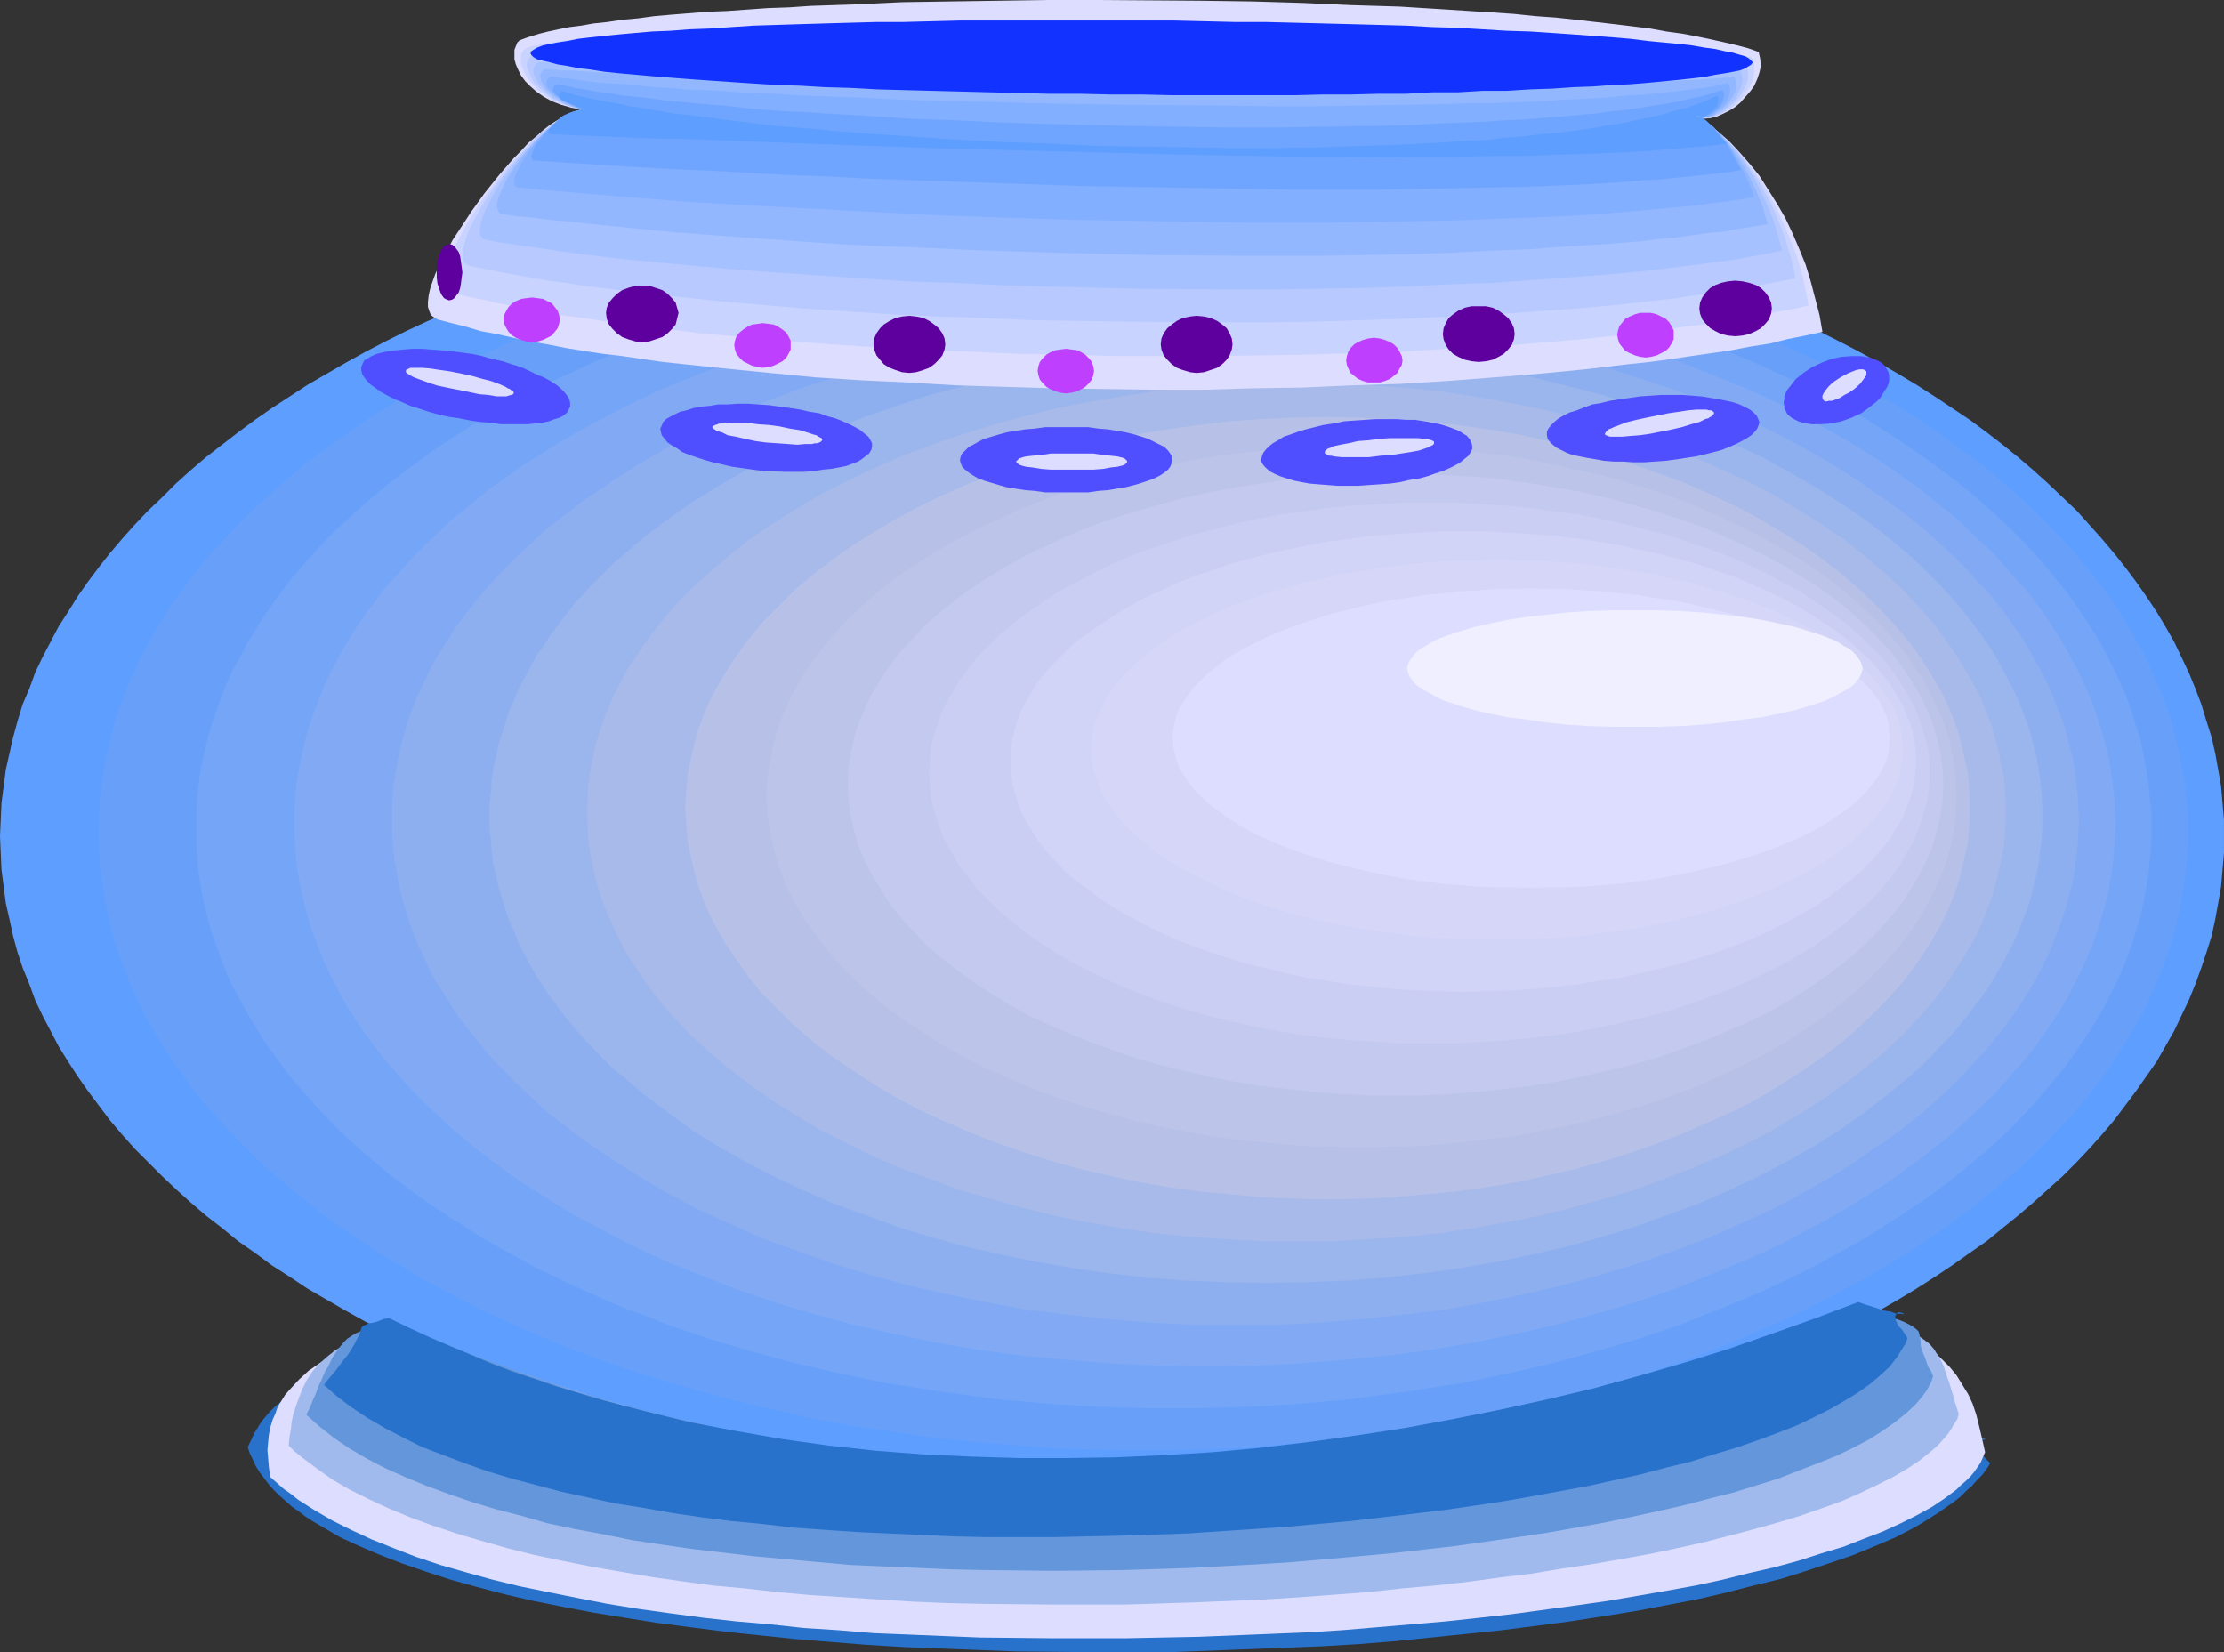<?xml version="1.0" encoding="UTF-8" standalone="no"?>
<svg
   version="1.0"
   width="129.766mm"
   height="96.402mm"
   id="svg52"
   sodipodi:docname="Pottery 11.wmf"
   xmlns:inkscape="http://www.inkscape.org/namespaces/inkscape"
   xmlns:sodipodi="http://sodipodi.sourceforge.net/DTD/sodipodi-0.dtd"
   xmlns="http://www.w3.org/2000/svg"
   xmlns:svg="http://www.w3.org/2000/svg">
  <rect width="100%" height="100%" fill="#333333" stroke="none"/>
  <sodipodi:namedview
     id="namedview52"
     pagecolor="#ffffff"
     bordercolor="#000000"
     borderopacity="0.25"
     inkscape:showpageshadow="2"
     inkscape:pageopacity="0.0"
     inkscape:pagecheckerboard="0"
     inkscape:deskcolor="#d1d1d1"
     inkscape:document-units="mm" />
  <defs
     id="defs1">
    <pattern
       id="WMFhbasepattern"
       patternUnits="userSpaceOnUse"
       width="6"
       height="6"
       x="0"
       y="0" />
  </defs>
  <path
     style="fill:#2872cc;fill-opacity:1;fill-rule:evenodd;stroke:none"
     d="m 74.498,309.418 h -0.485 l -0.808,-0.162 -0.808,-0.323 -0.97,-0.323 -1.131,-0.323 -1.131,-0.323 -1.293,-0.162 h -1.293 -1.293 l -1.454,0.485 -1.454,0.646 -0.808,0.485 -0.808,0.646 -0.646,0.646 -0.808,0.808 -0.808,0.969 -0.808,0.969 -0.808,1.293 -0.808,1.293 -0.646,1.454 -0.808,1.616 0.485,1.454 0.646,1.293 0.646,1.454 0.808,1.293 0.97,1.293 0.97,1.293 1.131,1.293 1.293,1.293 1.293,1.131 1.454,1.293 1.616,1.131 1.454,1.131 1.778,1.131 1.939,1.131 1.939,1.131 1.939,1.131 4.202,1.939 4.525,1.939 5.01,1.939 5.171,1.777 5.494,1.777 5.818,1.616 6.141,1.616 6.302,1.454 6.464,1.293 6.787,1.293 6.949,1.131 7.11,1.131 7.434,0.969 7.595,0.969 7.595,0.808 7.757,0.808 7.918,0.646 8.08,0.646 8.08,0.485 8.242,0.323 8.242,0.323 8.403,0.323 16.806,0.162 h 16.806 l 8.403,-0.323 8.403,-0.323 8.242,-0.323 8.242,-0.323 8.242,-0.485 8.08,-0.646 7.918,-0.808 7.918,-0.808 7.757,-0.808 7.595,-0.969 7.434,-0.969 7.272,-1.131 7.11,-1.131 6.787,-1.293 6.787,-1.293 6.302,-1.454 6.302,-1.616 5.979,-1.454 5.656,-1.777 5.333,-1.777 5.171,-1.777 4.686,-1.939 4.525,-1.939 4.04,-2.1 1.939,-1.131 3.555,-2.262 3.232,-2.262 1.454,-1.131 1.293,-1.293 1.293,-1.131 1.131,-1.293 1.131,-1.131 0.97,-1.293 0.808,-1.293 -0.97,-0.969 -0.808,-0.969 -0.646,-0.646 -0.323,-0.646 -0.323,-0.646 -0.162,-0.323 -0.162,-0.485 0.162,-0.162 0.162,-0.485 0.485,-0.162 h 0.646 0.485 l 0.323,0.162 v 0.162 h -0.646 -0.485 l -0.646,-0.162 -0.808,-0.162 -0.97,-0.162 -1.293,-0.323 -1.293,-0.323 -1.778,-0.485 -1.939,-0.485 -2.101,-0.646 -11.15,3.555 -10.989,3.393 -11.15,3.232 -11.15,2.747 -10.989,2.747 -11.15,2.424 -11.15,2.262 -11.15,1.939 -11.15,1.939 -10.989,1.454 -11.15,1.293 -11.15,1.131 -10.989,0.646 -11.15,0.646 -10.989,0.323 h -11.15 l -10.989,-0.162 -10.989,-0.485 -10.989,-0.646 -11.15,-0.969 -10.989,-1.293 -10.827,-1.454 -10.989,-1.777 -10.827,-2.1 -10.827,-2.262 -10.827,-2.585 -10.827,-2.747 -10.827,-3.232 -10.666,-3.393 -10.666,-3.716 -10.666,-4.039 z"
     id="path1" />
  <path
     style="fill:#ddddff;fill-opacity:1;fill-rule:evenodd;stroke:none"
     d="m 88.395,293.098 -2.262,0.646 -2.424,0.808 -2.586,0.969 -2.586,0.969 -2.747,1.131 -2.586,1.454 -2.586,1.454 -2.586,1.777 -2.101,1.939 -2.101,2.262 -0.97,1.131 -0.808,1.293 -0.808,1.293 -0.485,1.454 -0.646,1.454 -0.485,1.616 -0.323,1.616 -0.162,1.616 -0.162,1.777 0.162,1.939 0.162,1.939 0.323,2.1 1.454,1.293 1.454,1.293 1.616,1.131 1.616,1.293 3.555,2.262 3.878,2.262 4.202,2.1 4.525,2.1 4.848,1.939 5.01,1.939 5.333,1.777 5.656,1.616 5.818,1.616 5.979,1.454 6.302,1.293 6.464,1.293 6.626,1.293 6.949,1.131 6.949,0.969 7.272,0.969 7.272,0.808 7.434,0.646 7.434,0.808 7.595,0.485 7.757,0.646 7.918,0.323 7.757,0.323 7.918,0.323 15.998,0.162 h 15.998 l 16.16,-0.323 15.837,-0.646 7.918,-0.323 7.757,-0.485 7.757,-0.646 7.595,-0.646 7.595,-0.646 7.434,-0.808 7.272,-0.808 7.11,-0.969 7.11,-0.969 6.787,-0.969 6.626,-1.131 6.464,-1.131 6.302,-1.131 5.979,-1.293 5.818,-1.454 5.656,-1.293 5.333,-1.454 5.01,-1.616 4.848,-1.454 4.525,-1.777 4.202,-1.616 3.878,-1.777 3.555,-1.777 3.232,-1.777 2.909,-1.939 1.293,-0.969 1.293,-0.969 0.97,-0.969 1.131,-0.969 0.97,-0.969 0.808,-0.969 0.808,-1.131 0.646,-0.969 0.485,-1.131 0.485,-1.131 -0.646,-2.908 -0.646,-2.747 -0.646,-2.585 -0.808,-2.424 -0.97,-2.1 -1.293,-2.1 -1.293,-2.1 -1.454,-1.777 -1.778,-1.777 -1.939,-1.777 -2.262,-1.454 -2.424,-1.616 -2.747,-1.454 -3.07,-1.293 -3.394,-1.454 -3.717,-1.293 -7.11,3.716 -7.434,3.716 -7.595,3.555 -7.918,3.232 -8.08,3.232 -8.403,2.747 -8.565,2.747 -8.726,2.424 -8.888,2.424 -9.211,1.939 -9.373,1.777 -9.534,1.616 -9.696,1.293 -9.858,1.131 -10.019,0.646 -10.181,0.646 -10.342,0.162 h -10.504 l -10.666,-0.323 -10.827,-0.485 -10.827,-0.969 -10.989,-1.293 -11.15,-1.454 -11.312,-1.939 -11.312,-2.1 -11.474,-2.424 -11.474,-2.908 -11.635,-3.232 -5.818,-1.616 -5.818,-1.777 -5.979,-1.939 -5.818,-1.939 -5.979,-2.262 -5.818,-2.1 -5.979,-2.262 z"
     id="path2" />
  <path
     style="fill:#5e9eff;fill-opacity:1;fill-rule:evenodd;stroke:none"
     d="m 245.47,39.909 6.302,0.162 6.302,0.162 6.141,0.162 6.141,0.323 6.141,0.485 6.141,0.485 5.979,0.485 5.979,0.808 5.979,0.646 5.979,0.969 5.818,0.969 5.818,0.969 5.656,1.131 5.656,1.131 5.494,1.293 5.494,1.293 5.656,1.454 5.333,1.454 5.333,1.616 5.171,1.454 5.171,1.777 5.171,1.777 5.01,1.939 4.848,1.939 4.848,1.939 4.848,2.1 4.686,2.1 4.525,2.1 4.525,2.262 4.363,2.262 4.363,2.424 4.202,2.424 4.04,2.424 4.04,2.585 3.878,2.585 3.878,2.585 3.717,2.747 3.555,2.747 3.394,2.747 3.394,2.908 3.232,2.908 3.232,3.07 3.07,2.908 2.747,3.07 2.747,3.07 2.747,3.232 2.424,3.07 2.424,3.232 2.262,3.232 2.262,3.393 1.939,3.232 1.939,3.393 1.616,3.393 1.616,3.393 1.454,3.555 1.293,3.393 1.131,3.716 1.131,3.555 0.808,3.555 0.646,3.555 0.646,3.716 0.323,3.716 0.323,3.716 v 3.555 3.716 l -0.323,3.716 -0.323,3.716 -0.646,3.716 -0.646,3.555 -0.808,3.716 -1.131,3.555 -1.131,3.393 -1.293,3.555 -1.454,3.555 -1.616,3.393 -1.616,3.393 -1.939,3.393 -1.939,3.393 -2.262,3.232 -2.262,3.232 -2.424,3.232 -2.424,3.232 -2.747,3.232 -2.747,3.07 -2.747,2.908 -3.07,3.07 -6.464,5.817 -3.394,2.908 -3.394,2.747 -3.555,2.908 -3.717,2.585 -3.878,2.747 -3.878,2.585 -4.04,2.585 -4.04,2.424 -4.202,2.424 -4.363,2.424 -4.363,2.262 -4.525,2.262 -4.525,2.1 -4.686,2.1 -4.848,2.1 -4.848,2.1 -4.848,1.777 -5.01,1.939 -5.171,1.777 -5.171,1.616 -5.171,1.777 -5.333,1.454 -5.333,1.616 -5.656,1.293 -5.494,1.454 -5.494,1.131 -5.656,1.293 -5.656,0.969 -5.818,1.131 -5.818,0.969 -5.979,0.808 -5.979,0.646 -5.979,0.808 -5.979,0.485 -6.141,0.646 -6.141,0.323 -6.141,0.323 -6.141,0.162 -6.302,0.162 -6.302,0.162 -6.302,-0.162 -6.302,-0.162 -6.302,-0.162 -6.141,-0.323 -6.141,-0.323 -6.141,-0.646 -6.141,-0.485 -5.979,-0.808 -5.979,-0.646 -5.818,-0.808 -5.818,-0.969 -5.818,-1.131 -5.818,-0.969 -11.15,-2.424 -5.494,-1.454 -5.494,-1.293 -10.827,-3.07 -5.171,-1.777 -5.171,-1.616 -10.181,-3.716 -4.848,-1.777 -4.848,-2.1 -4.848,-2.1 -4.686,-2.1 -4.525,-2.1 -4.525,-2.262 -4.363,-2.262 -4.363,-2.424 -4.202,-2.424 -4.202,-2.424 -3.878,-2.585 -4.04,-2.585 -3.717,-2.747 -3.717,-2.585 -3.555,-2.908 -3.555,-2.747 -3.394,-2.908 -3.232,-2.908 -3.07,-2.908 -3.07,-3.07 -2.909,-2.908 -2.747,-3.07 -2.747,-3.232 -2.424,-3.232 -2.424,-3.232 -2.262,-3.232 -2.101,-3.232 -2.101,-3.393 -1.778,-3.393 L 9.373,223.944 7.757,220.551 6.464,216.996 5.01,213.442 3.878,210.048 2.909,206.494 2.101,202.778 1.293,199.223 0.808,195.507 0.323,191.79 0.162,188.074 0,184.358 l 0.162,-3.555 0.162,-3.716 0.485,-3.716 0.485,-3.716 0.808,-3.555 0.808,-3.555 0.97,-3.555 1.131,-3.716 1.454,-3.393 1.293,-3.555 1.616,-3.393 1.778,-3.393 1.778,-3.393 2.101,-3.232 2.101,-3.393 2.262,-3.232 2.424,-3.232 2.424,-3.07 2.747,-3.232 2.747,-3.07 2.909,-3.07 3.07,-2.908 3.07,-3.07 3.232,-2.908 3.394,-2.908 3.555,-2.747 3.555,-2.747 3.717,-2.747 3.717,-2.585 7.918,-5.17 4.202,-2.424 4.202,-2.424 4.363,-2.424 4.363,-2.262 4.525,-2.262 4.525,-2.1 4.686,-2.1 4.848,-2.1 4.848,-1.939 4.848,-1.939 5.01,-1.939 5.171,-1.777 5.171,-1.777 5.171,-1.454 5.333,-1.616 5.494,-1.454 5.494,-1.454 5.494,-1.293 5.656,-1.293 5.494,-1.131 5.818,-1.131 5.818,-0.969 5.818,-0.969 5.818,-0.969 5.979,-0.646 5.979,-0.808 6.141,-0.485 6.141,-0.485 6.141,-0.485 6.141,-0.323 6.302,-0.162 6.302,-0.162 z"
     id="path3" />
  <path
     style="fill:#68a0f9;fill-opacity:1;fill-rule:evenodd;stroke:none"
     d="m 252.096,47.342 5.979,0.162 5.818,0.162 5.818,0.162 5.818,0.323 5.818,0.323 11.474,0.969 5.656,0.646 5.656,0.808 5.494,0.808 5.494,0.808 5.333,0.969 5.333,1.131 10.666,2.262 5.171,1.293 5.171,1.293 5.01,1.454 5.01,1.454 5.01,1.454 4.848,1.616 4.848,1.777 9.211,3.555 4.525,1.777 4.525,1.939 4.363,2.1 4.363,1.939 4.202,2.1 4.202,2.262 4.04,2.262 4.04,2.262 3.717,2.262 3.878,2.424 3.555,2.424 3.555,2.585 3.555,2.585 3.394,2.424 3.232,2.747 3.232,2.747 3.07,2.747 2.909,2.747 2.747,2.747 2.747,2.908 2.747,2.908 2.424,2.908 2.424,3.07 2.262,2.908 2.101,3.07 1.939,3.232 1.939,3.07 1.778,3.232 1.616,3.232 1.454,3.232 1.293,3.232 1.293,3.232 1.131,3.393 0.808,3.393 0.808,3.393 0.646,3.393 0.646,3.393 0.323,3.393 0.323,3.555 v 3.555 3.393 l -0.323,3.555 -0.323,3.393 -0.646,3.393 -0.646,3.555 -0.808,3.393 -0.808,3.232 -1.131,3.393 -1.293,3.232 -1.293,3.393 -1.454,3.232 -1.616,3.232 -1.778,3.07 -1.939,3.232 -1.939,3.07 -2.101,3.07 -2.262,3.07 -2.424,3.07 -2.424,2.908 -2.747,2.908 -2.747,2.908 -2.747,2.747 -2.909,2.908 -3.07,2.585 -3.232,2.747 -6.626,5.332 -3.555,2.585 -3.555,2.424 -3.555,2.424 -3.878,2.424 -3.717,2.262 -4.04,2.424 -4.04,2.1 -4.202,2.262 -4.202,2.1 -4.363,2.1 -4.363,1.939 -4.525,1.939 -4.525,1.939 -9.211,3.555 -4.848,1.616 -4.848,1.616 -5.01,1.454 -5.01,1.454 -5.01,1.454 -5.171,1.293 -5.171,1.293 -10.666,2.424 -5.333,0.969 -5.333,0.969 -5.494,0.808 -5.494,0.808 -5.656,0.808 -5.656,0.646 -11.474,0.969 -5.818,0.485 -5.818,0.323 -5.818,0.162 -5.818,0.162 h -5.979 -5.979 l -5.818,-0.162 -5.818,-0.162 -5.818,-0.323 -5.818,-0.485 -5.818,-0.485 -5.656,-0.485 -5.656,-0.646 -10.989,-1.616 -5.656,-0.808 -5.333,-0.969 -5.333,-0.969 -5.333,-1.293 -5.333,-1.131 -5.171,-1.293 -5.171,-1.293 -5.01,-1.454 -5.01,-1.454 -4.848,-1.454 -5.01,-1.616 -4.686,-1.616 -4.686,-1.777 -4.686,-1.777 -4.525,-1.939 -4.525,-1.939 -4.363,-1.939 -4.363,-2.1 -4.202,-2.1 -4.202,-2.262 -4.04,-2.1 -3.878,-2.424 -3.878,-2.262 -3.878,-2.424 -3.555,-2.424 -3.555,-2.424 -3.555,-2.585 -6.626,-5.332 -3.232,-2.747 -3.07,-2.585 -2.909,-2.908 -2.747,-2.747 -2.747,-2.908 -2.747,-2.908 -2.424,-2.908 -2.424,-3.07 -2.101,-3.07 -2.262,-3.07 -1.939,-3.07 -1.939,-3.232 -1.778,-3.07 -1.616,-3.232 -1.454,-3.232 -1.293,-3.393 -1.293,-3.232 -1.131,-3.393 -0.808,-3.232 -0.808,-3.393 -0.646,-3.555 -0.485,-3.393 -0.485,-3.393 -0.162,-3.555 -0.162,-3.393 0.162,-3.555 0.162,-3.555 0.485,-3.393 0.485,-3.393 0.646,-3.393 0.808,-3.393 0.808,-3.393 1.131,-3.393 1.293,-3.232 1.293,-3.232 1.454,-3.232 1.616,-3.232 1.778,-3.232 1.939,-3.07 1.939,-3.232 2.262,-3.07 2.101,-2.908 2.424,-3.07 2.424,-2.908 2.747,-2.908 2.747,-2.908 2.747,-2.747 2.909,-2.747 3.07,-2.747 3.232,-2.747 3.232,-2.747 3.394,-2.424 3.555,-2.585 3.555,-2.585 3.555,-2.424 3.878,-2.424 3.878,-2.262 3.878,-2.262 4.04,-2.262 4.202,-2.262 4.202,-2.1 4.363,-1.939 4.363,-2.1 4.525,-1.939 4.525,-1.777 4.686,-1.777 4.686,-1.777 4.686,-1.777 5.01,-1.616 4.848,-1.454 5.01,-1.454 5.01,-1.454 5.171,-1.293 5.171,-1.293 5.333,-1.131 5.333,-1.131 5.333,-1.131 5.333,-0.969 5.656,-0.808 10.989,-1.616 5.656,-0.646 5.656,-0.485 5.818,-0.485 5.818,-0.323 5.818,-0.323 5.818,-0.162 5.818,-0.162 z"
     id="path4" />
  <path
     style="fill:#75a5f7;fill-opacity:1;fill-rule:evenodd;stroke:none"
     d="m 258.883,54.774 5.494,0.162 h 5.494 l 5.494,0.323 5.494,0.162 5.494,0.485 5.333,0.323 5.333,0.646 5.171,0.485 10.504,1.454 10.181,1.777 10.019,2.1 9.858,2.262 9.373,2.585 9.373,2.747 9.05,3.07 4.363,1.616 8.565,3.555 4.202,1.777 4.202,1.939 4.04,1.777 3.878,2.1 3.878,1.939 3.878,2.1 3.717,2.1 3.555,2.262 3.555,2.262 6.787,4.686 6.464,4.847 3.07,2.424 2.909,2.585 2.909,2.585 2.747,2.585 2.586,2.585 2.586,2.747 2.424,2.747 2.262,2.747 2.262,2.747 2.101,2.908 1.939,2.908 1.939,2.908 1.778,2.908 1.616,3.07 1.454,2.908 1.454,3.07 1.293,3.07 1.131,3.07 0.97,3.232 0.97,3.07 0.646,3.232 0.646,3.232 0.485,3.232 0.323,3.232 0.323,3.232 v 3.232 3.393 l -0.323,3.232 -0.323,3.232 -0.485,3.232 -0.646,3.232 -0.646,3.232 -0.97,3.07 -0.97,3.232 -1.131,3.07 -1.293,3.07 -1.454,3.07 -1.454,2.908 -1.616,3.07 -1.778,2.908 -1.939,2.908 -1.939,2.908 -2.101,2.908 -2.262,2.747 -2.262,2.747 -2.424,2.747 -2.586,2.747 -2.586,2.747 -2.747,2.585 -2.909,2.585 -2.909,2.424 -3.07,2.585 -3.232,2.424 -3.232,2.424 -3.394,2.262 -3.394,2.262 -7.11,4.524 -3.717,2.1 -3.878,2.1 -3.878,2.1 -3.878,1.939 -4.04,1.939 -4.202,1.939 -4.202,1.777 -8.565,3.393 -4.363,1.777 -9.05,3.07 -9.373,2.747 -9.373,2.585 -9.858,2.262 -10.019,2.1 -10.181,1.616 -10.504,1.454 -5.171,0.646 -5.333,0.485 -5.333,0.485 -5.494,0.323 -5.494,0.323 -5.494,0.162 -5.494,0.162 h -5.494 -5.656 l -5.494,-0.162 -5.494,-0.162 -5.333,-0.323 -5.494,-0.323 -5.333,-0.485 -5.333,-0.485 -5.333,-0.646 -10.342,-1.454 -10.181,-1.616 -10.019,-2.1 -9.858,-2.262 -9.534,-2.585 -9.211,-2.747 -9.05,-3.07 -4.363,-1.777 -4.363,-1.616 -4.363,-1.777 -8.242,-3.716 -4.04,-1.939 -4.04,-1.939 -3.717,-2.1 -3.878,-2.1 -3.717,-2.1 -3.555,-2.262 -3.555,-2.262 -3.394,-2.262 -3.394,-2.262 -3.232,-2.424 -3.232,-2.424 -3.07,-2.585 -2.909,-2.424 -2.909,-2.585 -2.747,-2.585 -2.586,-2.747 -2.586,-2.747 -2.424,-2.747 -2.424,-2.747 -2.101,-2.747 -2.101,-2.908 -2.101,-2.908 -1.778,-2.908 -1.778,-2.908 -1.616,-3.07 -1.616,-2.908 -1.454,-3.07 -1.131,-3.07 -1.131,-3.07 -1.131,-3.232 -0.808,-3.07 -0.808,-3.232 -0.646,-3.232 -0.485,-3.232 -0.323,-3.232 -0.162,-3.232 v -3.393 -3.232 l 0.162,-3.232 0.323,-3.232 0.485,-3.232 0.646,-3.232 0.808,-3.232 0.808,-3.07 1.131,-3.232 1.131,-3.07 1.131,-3.07 1.454,-3.07 1.616,-2.908 1.616,-3.07 1.778,-2.908 1.778,-2.908 2.101,-2.908 2.101,-2.908 2.101,-2.747 2.424,-2.747 2.424,-2.747 2.586,-2.747 2.586,-2.585 5.656,-5.17 5.979,-5.009 3.232,-2.424 3.232,-2.424 3.394,-2.424 3.394,-2.262 3.555,-2.262 3.555,-2.262 3.717,-2.1 3.878,-2.1 3.717,-1.939 4.04,-2.1 4.04,-1.777 4.04,-1.939 4.202,-1.777 4.363,-1.777 4.363,-1.777 4.363,-1.616 9.05,-3.07 9.211,-2.747 9.534,-2.585 9.858,-2.262 10.019,-2.1 10.181,-1.777 10.342,-1.454 5.333,-0.485 5.333,-0.646 5.333,-0.323 5.494,-0.485 5.333,-0.162 5.494,-0.323 h 5.494 z"
     id="path5" />
  <path
     style="fill:#82aaf4;fill-opacity:1;fill-rule:evenodd;stroke:none"
     d="m 265.832,62.207 10.181,0.162 10.181,0.485 10.019,0.808 9.858,0.969 9.696,1.293 9.534,1.616 9.373,1.939 9.05,2.1 8.888,2.424 8.726,2.747 8.403,2.747 8.08,3.232 7.918,3.232 3.878,1.777 3.717,1.777 3.555,1.939 3.717,1.939 3.555,1.939 3.394,1.939 3.394,2.1 3.232,2.1 3.232,2.1 3.07,2.262 3.07,2.1 2.909,2.424 2.909,2.262 2.747,2.262 2.586,2.585 2.586,2.424 2.586,2.424 2.262,2.585 2.262,2.585 2.262,2.424 2.101,2.747 1.939,2.585 1.778,2.747 1.778,2.747 1.616,2.747 1.454,2.747 1.454,2.747 1.293,2.908 1.293,2.908 0.97,2.908 0.97,2.908 0.808,2.908 0.808,3.07 0.485,2.908 0.485,3.07 0.323,2.908 0.162,3.07 0.162,3.07 -0.162,3.07 -0.162,3.07 -0.323,3.07 -0.485,3.07 -0.485,3.07 -0.808,2.908 -0.808,2.908 -0.97,3.07 -0.97,2.747 -1.293,2.908 -1.293,2.908 -2.909,5.655 -1.616,2.747 -1.778,2.747 -1.778,2.585 -1.939,2.747 -2.101,2.585 -2.262,2.585 -2.262,2.585 -2.262,2.585 -2.586,2.424 -2.586,2.424 -2.586,2.424 -2.747,2.424 -2.909,2.262 -2.909,2.262 -3.07,2.262 -3.07,2.262 -3.232,2.1 -3.232,2.1 -3.394,2.1 -3.394,1.939 -3.555,1.939 -3.717,1.939 -3.555,1.939 -3.717,1.777 -3.878,1.777 -7.918,3.232 -8.08,3.232 -8.403,2.908 -8.726,2.585 -8.888,2.424 -9.05,2.1 -9.373,1.939 -9.534,1.616 -9.696,1.293 -9.858,0.969 -10.019,0.808 -10.181,0.485 -10.181,0.162 -10.342,-0.162 -10.342,-0.485 -9.858,-0.808 -10.019,-0.969 -9.696,-1.293 -9.534,-1.616 -9.211,-1.939 -9.211,-2.1 -8.888,-2.424 -8.565,-2.585 -8.403,-2.908 -8.242,-3.232 -7.918,-3.232 -3.717,-1.777 -3.717,-1.777 -3.717,-1.939 -3.555,-1.939 -3.717,-1.939 -3.394,-1.939 -3.232,-2.1 -3.394,-2.1 -3.232,-2.1 -3.07,-2.262 -3.07,-2.262 -2.909,-2.262 -2.747,-2.262 -2.909,-2.424 -2.586,-2.424 -2.586,-2.424 -2.424,-2.424 -2.424,-2.585 -2.262,-2.585 -2.262,-2.585 -1.939,-2.585 -2.101,-2.747 -1.778,-2.585 -1.778,-2.747 -1.616,-2.747 -2.909,-5.655 -1.293,-2.908 -1.131,-2.908 -1.131,-2.747 -0.97,-3.07 -0.808,-2.908 -0.646,-2.908 -0.646,-3.07 -0.485,-3.07 -0.323,-3.07 -0.162,-3.07 v -3.07 -3.07 l 0.162,-3.07 0.323,-2.908 0.485,-3.07 0.646,-2.908 0.646,-3.07 0.808,-2.908 0.97,-2.908 1.131,-2.908 1.131,-2.908 1.293,-2.908 1.454,-2.747 1.454,-2.747 1.616,-2.747 1.778,-2.747 1.778,-2.747 2.101,-2.585 1.939,-2.747 2.262,-2.424 2.262,-2.585 2.424,-2.585 2.424,-2.424 2.586,-2.424 2.586,-2.585 2.909,-2.262 2.747,-2.262 2.909,-2.424 3.07,-2.1 3.07,-2.262 3.232,-2.1 3.394,-2.1 3.232,-2.1 3.394,-1.939 7.272,-3.878 3.717,-1.939 3.717,-1.777 3.717,-1.777 7.918,-3.232 8.242,-3.232 8.403,-2.747 8.565,-2.747 8.888,-2.424 9.211,-2.1 9.211,-1.939 9.534,-1.616 9.696,-1.293 10.019,-0.969 9.858,-0.808 10.342,-0.485 z"
     id="path6" />
  <path
     style="fill:#8eafef;fill-opacity:1;fill-rule:evenodd;stroke:none"
     d="m 272.457,69.639 9.534,0.162 9.373,0.485 9.373,0.646 9.05,0.969 9.05,1.293 8.888,1.454 8.565,1.777 8.403,1.939 8.242,2.262 7.918,2.585 7.918,2.585 7.434,2.908 7.272,3.07 7.11,3.232 6.787,3.555 6.464,3.716 6.141,3.878 2.909,2.1 2.909,1.939 2.909,2.1 2.747,2.1 2.586,2.1 2.586,2.262 2.424,2.262 2.424,2.262 2.262,2.262 2.101,2.424 2.262,2.262 1.939,2.424 1.939,2.424 1.778,2.585 1.778,2.424 1.616,2.585 1.454,2.585 1.454,2.585 1.293,2.585 1.131,2.585 1.131,2.747 0.97,2.585 0.97,2.747 0.646,2.747 0.808,2.908 0.485,2.747 0.323,2.747 0.323,2.747 0.162,2.908 0.162,2.908 -0.162,2.747 -0.162,2.908 -0.323,2.908 -0.323,2.747 -0.485,2.747 -0.808,2.747 -0.646,2.747 -0.97,2.747 -0.97,2.747 -1.131,2.747 -1.131,2.585 -1.293,2.585 -1.454,2.747 -1.454,2.424 -1.616,2.585 -1.778,2.585 -1.778,2.424 -1.939,2.424 -1.939,2.424 -2.262,2.424 -2.101,2.262 -2.262,2.424 -2.424,2.262 -2.424,2.262 -2.586,2.262 -2.586,2.1 -2.747,2.1 -2.909,2.1 -2.909,1.939 -2.909,2.1 -6.141,3.878 -6.464,3.716 -6.787,3.555 -7.11,3.232 -7.272,3.232 -7.434,2.747 -7.918,2.747 -7.918,2.424 -8.242,2.262 -8.403,1.939 -8.565,1.777 -8.888,1.616 -9.05,1.131 -9.05,0.969 -9.373,0.808 -9.373,0.485 h -9.534 -9.534 l -9.373,-0.485 -9.373,-0.808 -9.05,-0.969 -9.05,-1.131 -8.726,-1.616 -8.726,-1.777 -8.403,-1.939 -8.242,-2.262 -8.08,-2.424 -7.757,-2.747 -7.595,-2.747 -7.272,-3.232 -7.11,-3.232 -6.787,-3.555 -6.302,-3.716 -6.141,-3.878 -3.07,-2.1 -2.909,-1.939 -2.747,-2.1 -2.747,-2.1 -2.747,-2.1 -2.424,-2.262 -2.424,-2.262 -2.424,-2.262 -2.262,-2.424 -2.262,-2.262 -2.101,-2.424 -1.939,-2.424 -1.939,-2.424 -1.939,-2.424 -1.616,-2.585 -1.616,-2.585 -1.616,-2.424 -1.454,-2.747 -1.131,-2.585 -1.293,-2.585 -1.131,-2.747 -0.97,-2.747 -0.808,-2.747 -0.808,-2.747 -0.646,-2.747 -0.485,-2.747 -0.485,-2.747 -0.323,-2.908 -0.162,-2.908 v -2.747 -2.908 l 0.162,-2.908 0.323,-2.747 0.485,-2.747 0.485,-2.747 0.646,-2.908 0.808,-2.747 0.808,-2.747 0.97,-2.585 1.131,-2.747 1.293,-2.585 1.131,-2.585 1.454,-2.585 1.616,-2.585 1.616,-2.585 1.616,-2.424 1.939,-2.585 1.939,-2.424 1.939,-2.424 2.101,-2.262 2.262,-2.424 2.262,-2.262 2.424,-2.262 2.424,-2.262 2.424,-2.262 2.747,-2.1 2.747,-2.1 2.747,-2.1 2.909,-1.939 3.07,-2.1 6.141,-3.878 6.302,-3.716 6.787,-3.555 7.11,-3.232 7.272,-3.07 7.595,-2.908 7.757,-2.585 8.08,-2.585 8.242,-2.262 8.403,-1.939 8.726,-1.777 8.726,-1.454 9.05,-1.293 9.05,-0.969 9.373,-0.646 9.373,-0.485 z"
     id="path7" />
  <path
     style="fill:#9bb5ed;fill-opacity:1;fill-rule:evenodd;stroke:none"
     d="m 279.244,77.072 h 8.888 l 8.565,0.485 8.565,0.646 8.403,0.969 8.242,1.131 8.242,1.293 7.918,1.616 7.757,1.939 7.595,1.939 7.272,2.424 7.11,2.424 7.11,2.747 6.626,2.908 6.464,2.908 6.141,3.393 5.979,3.393 5.656,3.555 5.494,3.716 5.01,3.878 4.848,4.039 2.262,2.1 2.101,2.1 2.101,2.1 2.101,2.262 1.939,2.1 1.778,2.262 1.778,2.262 1.778,2.424 1.616,2.262 1.454,2.262 1.293,2.424 1.293,2.424 1.293,2.424 1.131,2.424 0.97,2.424 0.97,2.585 0.808,2.424 0.646,2.585 0.646,2.585 0.485,2.585 0.323,2.585 0.323,2.585 0.162,2.747 v 2.585 2.585 l -0.162,2.747 -0.323,2.424 -0.323,2.747 -0.485,2.424 -0.646,2.585 -0.646,2.585 -0.808,2.585 -0.97,2.424 -0.97,2.424 -1.131,2.585 -1.293,2.424 -1.293,2.424 -1.293,2.262 -1.454,2.424 -1.616,2.262 -1.778,2.262 -1.778,2.424 -1.778,2.1 -1.939,2.262 -2.101,2.1 -2.101,2.262 -2.101,2.1 -2.262,1.939 -4.848,4.039 -5.01,3.878 -5.494,3.878 -5.656,3.555 -5.979,3.393 -6.141,3.232 -6.464,3.07 -6.626,2.908 -7.11,2.585 -7.11,2.585 -7.272,2.262 -7.595,2.1 -7.757,1.777 -7.918,1.616 -8.242,1.454 -8.242,1.131 -8.403,0.969 -8.565,0.646 -8.565,0.323 -8.888,0.162 -8.726,-0.162 -8.726,-0.323 -8.565,-0.646 -8.403,-0.969 -8.242,-1.131 -8.08,-1.454 -7.918,-1.616 -7.918,-1.777 -7.595,-2.1 -7.272,-2.262 -7.11,-2.585 -7.11,-2.585 -6.626,-2.908 -6.464,-3.07 -6.302,-3.232 -5.979,-3.393 -5.656,-3.555 -5.333,-3.878 -5.171,-3.878 -4.686,-4.039 -2.424,-1.939 -2.101,-2.1 -2.101,-2.262 -2.101,-2.1 -1.939,-2.262 -1.778,-2.1 -1.778,-2.424 -1.778,-2.262 -3.07,-4.686 -1.293,-2.262 -1.293,-2.424 -1.293,-2.424 -0.97,-2.585 -1.131,-2.424 -0.808,-2.424 -0.808,-2.585 -0.808,-2.585 -0.485,-2.585 -0.646,-2.424 -0.323,-2.747 -0.162,-2.424 -0.323,-2.747 v -2.585 -2.585 l 0.323,-2.747 0.162,-2.585 0.323,-2.585 0.646,-2.585 0.485,-2.585 0.808,-2.585 0.808,-2.424 0.808,-2.585 1.131,-2.424 0.97,-2.424 1.293,-2.424 1.293,-2.424 1.293,-2.424 1.616,-2.262 1.454,-2.262 3.555,-4.686 1.778,-2.262 1.939,-2.1 2.101,-2.262 2.101,-2.1 2.101,-2.1 2.424,-2.1 4.686,-4.039 5.171,-3.878 5.333,-3.716 5.656,-3.555 5.979,-3.393 6.302,-3.393 6.464,-2.908 6.626,-2.908 7.11,-2.747 7.11,-2.424 7.272,-2.424 7.595,-1.939 7.918,-1.939 7.918,-1.616 8.08,-1.293 8.242,-1.131 8.403,-0.969 8.565,-0.646 8.726,-0.485 z"
     id="path8" />
  <path
     style="fill:#a8baea;fill-opacity:1;fill-rule:evenodd;stroke:none"
     d="m 286.032,84.343 8.08,0.162 7.918,0.485 7.757,0.485 7.757,0.808 7.434,1.131 7.434,1.293 7.272,1.454 7.11,1.777 6.949,1.939 6.787,2.1 6.464,2.262 6.302,2.424 6.141,2.747 5.979,2.747 5.656,2.908 5.333,3.232 5.171,3.232 5.01,3.393 4.686,3.716 4.363,3.716 4.04,3.716 3.717,4.039 3.555,4.039 3.07,4.201 2.747,4.201 1.293,2.262 1.293,2.262 1.131,2.1 0.97,2.262 0.808,2.262 0.97,2.262 0.646,2.424 0.646,2.262 0.485,2.424 0.485,2.424 0.485,2.262 0.162,2.424 0.162,2.424 v 2.424 2.424 l -0.162,2.424 -0.162,2.424 -0.485,2.424 -0.485,2.262 -0.485,2.424 -0.646,2.262 -0.646,2.424 -0.97,2.262 -0.808,2.262 -0.97,2.262 -1.131,2.262 -1.293,2.262 -1.293,2.1 -2.747,4.363 -3.07,4.201 -3.555,4.039 -3.717,4.039 -4.04,3.716 -4.363,3.716 -4.686,3.555 -5.01,3.555 -5.171,3.232 -5.333,3.232 -5.656,2.908 -5.979,2.908 -6.141,2.585 -6.302,2.424 -6.464,2.424 -6.787,1.939 -6.949,1.939 -7.11,1.777 -7.272,1.454 -7.434,1.293 -7.434,1.131 -7.757,0.808 -7.757,0.485 -7.918,0.485 h -8.08 -8.08 l -7.918,-0.485 -7.757,-0.485 -7.595,-0.808 -7.595,-1.131 -7.434,-1.293 -7.272,-1.454 -7.11,-1.777 -6.949,-1.939 -6.787,-1.939 -6.464,-2.424 -6.464,-2.424 -6.141,-2.585 -5.818,-2.908 -5.818,-2.908 -5.333,-3.232 -5.171,-3.232 -5.01,-3.555 -4.686,-3.555 -4.363,-3.716 -4.04,-3.716 -3.878,-4.039 -3.394,-4.039 -3.07,-4.201 -2.909,-4.363 -1.293,-2.1 -1.131,-2.262 -1.131,-2.262 -0.97,-2.262 -0.97,-2.262 -0.808,-2.262 -0.808,-2.424 -0.646,-2.262 -0.485,-2.424 -0.485,-2.262 -0.323,-2.424 -0.323,-2.424 v -2.424 l -0.162,-2.424 0.162,-2.424 v -2.424 l 0.323,-2.424 0.323,-2.262 0.485,-2.424 0.485,-2.424 0.646,-2.262 0.808,-2.424 0.808,-2.262 0.97,-2.262 0.97,-2.262 1.131,-2.1 1.131,-2.262 1.293,-2.262 2.909,-4.201 3.07,-4.201 3.394,-4.039 3.878,-4.039 4.04,-3.716 4.363,-3.716 4.686,-3.716 5.01,-3.393 5.171,-3.232 5.333,-3.232 5.818,-2.908 5.818,-2.747 6.141,-2.747 6.464,-2.424 6.464,-2.262 6.787,-2.1 6.949,-1.939 7.11,-1.777 7.272,-1.454 7.434,-1.293 7.595,-1.131 7.595,-0.808 7.757,-0.485 7.918,-0.485 z"
     id="path9" />
  <path
     style="fill:#b7c1e8;fill-opacity:1;fill-rule:evenodd;stroke:none"
     d="m 292.819,91.937 7.272,0.162 7.11,0.323 7.11,0.485 6.949,0.808 6.787,0.969 6.787,1.131 6.626,1.454 6.302,1.454 6.302,1.777 6.141,1.939 5.979,2.1 5.656,2.1 5.494,2.424 5.494,2.585 5.171,2.747 4.848,2.908 4.686,2.908 4.525,3.232 4.202,3.232 3.878,3.393 3.717,3.555 3.394,3.555 3.232,3.716 2.747,3.716 2.586,4.039 2.262,3.878 1.939,4.039 1.616,4.201 1.131,4.363 0.97,4.201 0.323,2.262 0.162,2.1 0.162,2.1 v 2.262 2.262 l -0.162,2.262 -0.162,2.1 -0.323,2.262 -0.97,4.201 -1.131,4.363 -1.616,4.201 -1.939,4.039 -2.262,4.039 -2.586,3.878 -2.747,3.878 -3.232,3.716 -3.394,3.555 -3.717,3.555 -3.878,3.393 -4.202,3.232 -4.525,3.07 -4.686,3.07 -4.848,2.908 -5.171,2.747 -5.494,2.424 -5.494,2.424 -5.656,2.262 -5.979,2.1 -6.141,1.939 -6.302,1.777 -6.302,1.454 -6.626,1.454 -6.787,1.131 -6.787,0.969 -6.949,0.646 -7.11,0.646 -7.11,0.323 -7.272,0.162 -7.272,-0.162 -7.272,-0.323 -6.949,-0.646 -6.949,-0.646 -6.949,-0.969 -6.626,-1.131 -6.626,-1.454 -6.302,-1.454 -6.302,-1.777 -6.141,-1.939 -5.979,-2.1 -5.818,-2.262 -5.494,-2.424 -5.333,-2.424 -5.171,-2.747 -4.848,-2.908 -4.686,-3.07 -4.525,-3.07 -4.202,-3.232 -4.04,-3.393 -3.555,-3.555 -3.555,-3.555 -3.07,-3.716 -2.747,-3.878 -2.586,-3.878 -2.262,-4.039 -1.939,-4.039 -1.616,-4.201 -1.131,-4.363 -0.97,-4.201 -0.323,-2.262 -0.162,-2.1 -0.162,-2.262 -0.162,-2.262 0.162,-2.262 0.162,-2.1 0.162,-2.1 0.323,-2.262 0.97,-4.201 1.131,-4.363 1.616,-4.201 1.939,-4.039 2.262,-3.878 2.586,-4.039 2.747,-3.716 3.07,-3.716 3.555,-3.555 3.555,-3.555 4.04,-3.393 4.202,-3.232 4.525,-3.232 4.686,-2.908 4.848,-2.908 5.171,-2.747 5.333,-2.585 5.494,-2.424 5.818,-2.1 5.979,-2.1 6.141,-1.939 6.302,-1.777 6.302,-1.454 6.626,-1.454 6.626,-1.131 6.949,-0.969 6.949,-0.808 6.949,-0.485 7.272,-0.323 z"
     id="path10" />
  <path
     style="fill:#bcc4ea;fill-opacity:1;fill-rule:evenodd;stroke:none"
     d="m 300.414,98.238 6.626,0.162 6.626,0.323 6.626,0.485 6.464,0.646 6.302,0.808 6.302,1.131 5.979,1.293 5.979,1.293 5.818,1.454 5.656,1.777 5.494,1.777 5.333,2.1 5.171,2.262 4.848,2.262 4.848,2.424 4.525,2.585 4.363,2.585 4.04,2.747 3.878,2.908 3.717,3.07 3.394,3.232 3.232,3.232 2.909,3.232 2.586,3.555 2.424,3.393 1.939,3.555 1.778,3.716 1.616,3.716 1.131,3.878 0.808,3.716 0.485,4.039 0.162,3.878 -0.162,4.039 -0.485,3.878 -0.808,3.878 -1.131,3.878 -1.616,3.716 -1.778,3.716 -1.939,3.555 -2.424,3.393 -2.586,3.555 -2.909,3.232 -3.232,3.393 -3.394,3.07 -3.717,3.07 -3.878,2.908 -4.04,2.747 -4.363,2.747 -4.525,2.585 -4.848,2.424 -4.848,2.262 -5.171,2.262 -5.333,1.939 -5.494,1.939 -5.656,1.616 -5.818,1.616 -5.979,1.454 -5.979,1.131 -6.302,1.131 -6.302,0.808 -6.464,0.646 -6.626,0.646 -6.626,0.162 -6.626,0.162 -6.787,-0.162 -6.626,-0.162 -6.626,-0.646 -6.464,-0.646 -6.302,-0.808 -6.141,-1.131 -6.141,-1.131 -5.979,-1.454 -5.818,-1.616 -5.656,-1.616 -5.494,-1.939 -5.333,-1.939 -5.171,-2.262 -5.01,-2.262 -4.686,-2.424 -4.686,-2.585 -4.202,-2.747 -4.202,-2.747 -3.878,-2.908 -3.717,-3.07 -3.394,-3.07 -3.232,-3.393 -2.747,-3.232 -2.747,-3.555 -2.262,-3.393 -2.101,-3.555 -1.778,-3.716 -1.454,-3.716 -1.131,-3.878 -0.808,-3.878 -0.646,-3.878 -0.162,-4.039 0.162,-3.878 0.646,-4.039 0.808,-3.716 1.131,-3.878 1.454,-3.716 1.778,-3.716 2.101,-3.555 2.262,-3.393 2.747,-3.555 2.747,-3.232 3.232,-3.232 3.394,-3.232 3.717,-3.07 3.878,-2.908 4.202,-2.747 4.202,-2.585 4.686,-2.585 4.686,-2.424 5.01,-2.262 5.171,-2.262 5.333,-2.1 5.494,-1.777 5.656,-1.777 5.818,-1.454 5.979,-1.293 6.141,-1.293 6.141,-1.131 6.302,-0.808 6.464,-0.646 6.626,-0.485 6.626,-0.323 z"
     id="path11" />
  <path
     style="fill:#c4c9ef;fill-opacity:1;fill-rule:evenodd;stroke:none"
     d="m 307.848,104.539 h 6.302 l 5.979,0.323 5.979,0.323 5.979,0.646 5.818,0.808 5.656,0.969 5.656,0.969 5.494,1.293 5.333,1.454 5.171,1.454 5.01,1.616 5.01,1.777 4.686,1.939 4.525,2.1 4.525,2.1 4.04,2.262 4.04,2.424 3.878,2.424 3.555,2.585 3.394,2.747 3.07,2.747 2.909,2.908 2.747,2.908 2.424,3.07 2.101,3.07 1.939,3.232 1.616,3.232 1.454,3.393 0.97,3.232 0.808,3.555 0.485,3.393 0.162,3.555 -0.162,3.393 -0.485,3.555 -0.808,3.393 -0.97,3.393 -1.454,3.393 -1.616,3.07 -1.939,3.232 -2.101,3.232 -2.424,2.908 -2.747,3.07 -2.909,2.908 -3.07,2.747 -3.394,2.585 -3.555,2.585 -3.878,2.585 -4.04,2.424 -4.04,2.262 -4.525,2.1 -4.525,1.939 -4.686,1.939 -5.01,1.777 -5.01,1.777 -5.171,1.454 -5.333,1.293 -5.494,1.293 -5.656,1.131 -5.656,0.969 -5.818,0.646 -5.979,0.646 -5.979,0.485 -5.979,0.323 h -6.302 -6.141 l -6.141,-0.323 -5.979,-0.485 -5.979,-0.646 -5.818,-0.646 -5.818,-0.969 -5.656,-1.131 -5.494,-1.293 -5.333,-1.293 -5.171,-1.454 -5.01,-1.777 -5.01,-1.777 -4.686,-1.939 -4.525,-1.939 -4.525,-2.1 -4.04,-2.262 -4.04,-2.424 -3.878,-2.585 -3.555,-2.585 -3.394,-2.585 -3.232,-2.747 -2.747,-2.908 -2.747,-3.07 -2.424,-2.908 -2.101,-3.232 -1.939,-3.232 -1.616,-3.07 -1.454,-3.393 -0.97,-3.393 -0.808,-3.393 -0.485,-3.555 -0.162,-3.393 0.162,-3.555 0.485,-3.393 0.808,-3.555 0.97,-3.232 1.454,-3.393 1.616,-3.232 1.939,-3.232 2.101,-3.07 2.424,-3.07 2.747,-2.908 2.747,-2.908 3.232,-2.747 3.394,-2.747 3.555,-2.585 3.878,-2.424 4.04,-2.424 4.04,-2.262 4.525,-2.1 4.525,-2.1 4.686,-1.939 5.01,-1.777 5.01,-1.616 5.171,-1.454 5.333,-1.454 5.494,-1.293 5.656,-0.969 5.818,-0.969 5.818,-0.808 5.979,-0.646 5.979,-0.323 6.141,-0.323 z"
     id="path12" />
  <path
     style="fill:#c9cef2;fill-opacity:1;fill-rule:evenodd;stroke:none"
     d="m 315.12,110.841 h 5.818 l 5.494,0.323 5.494,0.323 5.494,0.485 5.333,0.808 5.171,0.646 5.171,0.969 5.01,1.131 4.848,1.293 4.848,1.131 4.525,1.616 4.525,1.454 4.363,1.616 4.04,1.777 4.04,1.939 3.878,2.1 3.717,1.939 3.394,2.262 3.232,2.262 3.232,2.262 2.747,2.424 2.747,2.585 2.424,2.424 2.262,2.747 1.939,2.747 1.616,2.747 1.616,2.747 1.131,2.908 0.97,2.908 0.808,2.908 0.485,3.07 v 3.07 3.07 l -0.485,2.908 -0.808,3.07 -0.97,2.908 -1.131,2.908 -1.616,2.747 -1.616,2.908 -1.939,2.585 -2.262,2.747 -2.424,2.585 -2.747,2.424 -2.747,2.424 -3.232,2.424 -3.232,2.262 -3.394,2.1 -3.717,2.1 -3.878,1.939 -4.04,1.939 -4.04,1.777 -4.363,1.616 -4.525,1.616 -4.525,1.454 -4.848,1.293 -4.848,1.131 -5.01,1.131 -5.171,0.969 -5.171,0.808 -5.333,0.646 -5.494,0.485 -5.494,0.323 -5.494,0.323 h -5.818 -5.656 l -5.494,-0.323 -5.494,-0.323 -5.494,-0.485 -5.333,-0.646 -5.171,-0.808 -5.171,-0.969 -5.01,-1.131 -4.848,-1.131 -4.686,-1.293 -4.686,-1.454 -4.525,-1.616 -4.363,-1.616 -4.04,-1.777 -4.04,-1.939 -3.878,-1.939 -3.717,-2.1 -3.394,-2.1 -3.232,-2.262 -3.07,-2.424 -2.909,-2.424 -2.586,-2.424 -2.586,-2.585 -2.101,-2.747 -2.101,-2.585 -1.616,-2.908 -1.616,-2.747 -1.131,-2.908 -0.97,-2.908 -0.808,-3.07 -0.323,-2.908 -0.162,-3.07 0.162,-3.07 0.323,-3.07 0.808,-2.908 0.97,-2.908 1.131,-2.908 1.616,-2.747 1.616,-2.747 2.101,-2.747 2.101,-2.747 2.586,-2.424 2.586,-2.585 2.909,-2.424 3.07,-2.262 3.232,-2.262 3.394,-2.262 3.717,-1.939 3.878,-2.1 4.04,-1.939 4.04,-1.777 4.363,-1.616 4.525,-1.454 4.686,-1.616 4.686,-1.131 4.848,-1.293 5.01,-1.131 5.171,-0.969 5.171,-0.646 5.333,-0.808 5.494,-0.485 5.494,-0.323 5.494,-0.323 z"
     id="path13" />
  <path
     style="fill:#d1d3f7;fill-opacity:1;fill-rule:evenodd;stroke:none"
     d="m 322.715,117.142 h 5.01 l 5.171,0.323 5.01,0.323 4.848,0.323 4.848,0.646 4.686,0.646 4.686,0.808 4.525,0.969 4.525,0.969 4.202,1.131 4.202,1.131 4.04,1.454 4.04,1.293 3.717,1.616 3.555,1.616 3.555,1.616 3.232,1.777 3.232,1.939 2.909,1.939 2.747,1.939 2.586,1.939 2.424,2.262 2.262,2.1 1.939,2.262 1.939,2.262 1.454,2.424 1.454,2.424 0.97,2.424 0.97,2.424 0.646,2.585 0.323,2.424 0.162,2.747 -0.162,2.585 -0.323,2.585 -0.646,2.424 -0.97,2.585 -0.97,2.424 -1.454,2.424 -1.454,2.424 -1.939,2.262 -1.939,2.262 -2.262,2.262 -2.424,2.1 -2.586,1.939 -2.747,2.1 -2.909,1.939 -3.232,1.777 -3.232,1.777 -3.555,1.777 -3.555,1.616 -3.717,1.454 -4.04,1.454 -4.04,1.293 -4.202,1.293 -4.202,0.969 -4.525,1.131 -4.525,0.969 -4.686,0.646 -4.686,0.808 -4.848,0.485 -4.848,0.485 -5.01,0.323 -5.171,0.162 -5.01,0.162 -5.171,-0.162 -5.01,-0.162 -5.01,-0.323 -4.848,-0.485 -4.848,-0.485 -4.848,-0.808 -4.525,-0.646 -4.525,-0.969 -4.363,-1.131 -4.363,-0.969 -4.202,-1.293 -4.04,-1.293 -4.04,-1.454 -3.717,-1.454 -3.555,-1.616 -3.555,-1.777 -3.232,-1.777 -3.232,-1.777 -2.909,-1.939 -2.747,-2.1 -2.747,-1.939 -2.424,-2.1 -2.101,-2.262 -2.101,-2.262 -1.778,-2.262 -1.454,-2.424 -1.454,-2.424 -1.131,-2.424 -0.808,-2.585 -0.646,-2.424 -0.485,-2.585 v -2.585 -2.747 l 0.485,-2.424 0.646,-2.585 0.808,-2.424 1.131,-2.424 1.454,-2.424 1.454,-2.424 1.778,-2.262 2.101,-2.262 2.101,-2.1 2.424,-2.262 2.747,-1.939 2.747,-1.939 2.909,-1.939 3.232,-1.939 3.232,-1.777 3.555,-1.616 3.555,-1.616 3.717,-1.616 4.04,-1.293 4.04,-1.454 4.202,-1.131 4.363,-1.131 4.363,-0.969 4.525,-0.969 4.525,-0.808 4.848,-0.646 4.848,-0.646 4.848,-0.323 5.01,-0.323 5.01,-0.323 z"
     id="path14" />
  <path
     style="fill:#d6d6f9;fill-opacity:1;fill-rule:evenodd;stroke:none"
     d="m 330.148,123.444 4.525,0.162 h 4.525 l 4.525,0.323 4.363,0.323 4.363,0.485 4.202,0.646 4.202,0.646 4.04,0.646 4.04,0.969 3.878,0.808 3.717,1.131 3.555,0.969 3.555,1.293 3.394,1.131 3.232,1.293 3.07,1.454 3.07,1.454 2.747,1.454 2.747,1.616 2.424,1.616 2.424,1.777 2.101,1.616 1.939,1.939 1.778,1.777 1.616,1.939 1.454,1.939 1.293,1.939 0.97,2.1 0.808,1.939 0.485,2.1 0.323,2.1 0.162,2.262 -0.162,2.1 -0.323,2.1 -0.485,2.1 -0.808,2.1 -0.97,2.1 -1.293,1.939 -1.454,1.939 -1.616,1.939 -1.778,1.777 -1.939,1.939 -2.101,1.616 -2.424,1.777 -2.424,1.616 -2.747,1.616 -2.747,1.454 -3.07,1.454 -3.07,1.454 -3.232,1.293 -3.394,1.293 -3.555,1.131 -3.555,1.131 -3.717,0.969 -3.878,0.969 -4.04,0.808 -4.04,0.808 -4.202,0.646 -4.202,0.485 -4.363,0.646 -4.363,0.323 -4.525,0.323 h -4.525 l -4.525,0.162 -4.686,-0.162 h -4.525 l -4.363,-0.323 -4.525,-0.323 -4.202,-0.646 -4.202,-0.485 -4.202,-0.646 -4.04,-0.808 -3.878,-0.808 -4.04,-0.969 -3.717,-0.969 -3.555,-1.131 -3.555,-1.131 -3.394,-1.293 -3.232,-1.293 -3.07,-1.454 -2.909,-1.454 -2.909,-1.454 -2.586,-1.616 -2.586,-1.616 -2.262,-1.777 -2.101,-1.616 -2.101,-1.939 -1.778,-1.777 -1.616,-1.939 -1.454,-1.939 -1.131,-1.939 -0.97,-2.1 -0.808,-2.1 -0.646,-2.1 -0.323,-2.1 -0.162,-2.1 0.162,-2.262 0.323,-2.1 0.646,-2.1 0.808,-1.939 0.97,-2.1 1.131,-1.939 1.454,-1.939 1.616,-1.939 1.778,-1.777 2.101,-1.939 2.101,-1.616 2.262,-1.777 2.586,-1.616 2.586,-1.616 2.909,-1.454 2.909,-1.454 3.07,-1.454 3.232,-1.293 3.394,-1.131 3.555,-1.293 3.555,-0.969 3.717,-1.131 4.04,-0.808 3.878,-0.969 4.04,-0.646 4.202,-0.646 4.202,-0.646 4.202,-0.485 4.525,-0.323 4.363,-0.323 h 4.525 z"
     id="path15" />
  <path
     style="fill:#ddddff;fill-opacity:1;fill-rule:evenodd;stroke:none"
     d="m 337.582,129.745 4.202,0.162 h 3.878 l 4.04,0.323 3.878,0.162 3.878,0.485 3.717,0.323 3.555,0.646 3.717,0.485 3.394,0.646 3.394,0.808 3.394,0.808 3.232,0.808 3.07,0.969 3.07,0.969 2.747,0.969 2.747,1.131 2.747,1.131 2.424,1.293 2.424,1.131 2.101,1.293 2.101,1.293 1.939,1.454 1.778,1.454 1.454,1.454 1.454,1.454 1.293,1.616 1.131,1.454 0.808,1.616 0.808,1.616 0.485,1.616 0.162,1.777 0.162,1.616 -0.162,1.777 -0.162,1.616 -0.485,1.777 -0.808,1.616 -0.808,1.454 -1.131,1.616 -1.293,1.616 -1.454,1.454 -1.454,1.454 -1.778,1.454 -1.939,1.293 -2.101,1.454 -2.101,1.293 -2.424,1.293 -2.424,1.131 -2.747,1.131 -2.747,1.131 -2.747,0.969 -3.07,0.969 -3.07,0.969 -3.232,0.808 -3.394,0.808 -3.394,0.808 -3.394,0.646 -3.717,0.646 -3.555,0.485 -3.717,0.485 -3.878,0.323 -3.878,0.323 -4.04,0.162 h -3.878 l -4.202,0.162 -4.04,-0.162 h -4.04 l -3.878,-0.162 -3.878,-0.323 -3.878,-0.323 -3.717,-0.485 -3.717,-0.485 -3.555,-0.646 -3.394,-0.646 -3.394,-0.808 -3.394,-0.808 -3.232,-0.808 -3.07,-0.969 -2.909,-0.969 -2.909,-0.969 -2.747,-1.131 -2.586,-1.131 -2.586,-1.131 -2.262,-1.293 -2.262,-1.293 -2.101,-1.454 -1.778,-1.293 -1.939,-1.454 -1.454,-1.454 -1.454,-1.454 -1.293,-1.616 -0.97,-1.616 -0.97,-1.454 -0.646,-1.616 -0.485,-1.777 -0.323,-1.616 -0.162,-1.777 0.162,-1.616 0.323,-1.777 0.485,-1.616 0.646,-1.616 0.97,-1.616 0.97,-1.454 1.293,-1.616 1.454,-1.454 1.454,-1.454 1.939,-1.454 1.778,-1.454 2.101,-1.293 2.262,-1.293 2.262,-1.131 2.586,-1.293 2.586,-1.131 2.747,-1.131 2.909,-0.969 2.909,-0.969 3.07,-0.969 3.232,-0.808 3.394,-0.808 3.394,-0.808 3.394,-0.646 3.555,-0.485 3.717,-0.646 3.717,-0.323 3.878,-0.485 3.878,-0.162 3.878,-0.323 h 4.04 z"
     id="path16" />
  <path
     style="fill:#efefff;fill-opacity:1;fill-rule:evenodd;stroke:none"
     d="m 360.529,134.593 h 5.171 l 4.848,0.162 4.848,0.323 4.686,0.485 4.363,0.485 4.04,0.646 3.878,0.808 3.717,0.808 3.07,0.969 1.616,0.485 1.454,0.485 1.131,0.485 1.293,0.485 1.131,0.646 0.97,0.646 0.97,0.485 0.808,0.646 0.646,0.646 0.485,0.646 0.485,0.646 0.323,0.646 0.162,0.485 0.162,0.646 -0.162,0.646 -0.162,0.646 -0.323,0.646 -0.485,0.646 -0.485,0.646 -0.646,0.646 -0.808,0.485 -0.97,0.646 -0.97,0.485 -1.131,0.646 -1.293,0.646 -1.131,0.485 -1.454,0.485 -1.616,0.485 -3.07,0.969 -3.717,0.808 -3.878,0.808 -4.04,0.485 -4.363,0.646 -4.686,0.485 -4.848,0.323 -4.848,0.162 h -5.171 -5.171 l -5.01,-0.162 -4.848,-0.323 -4.525,-0.485 -4.363,-0.646 -4.202,-0.485 -3.878,-0.808 -3.555,-0.808 -3.232,-0.969 -1.454,-0.485 -1.454,-0.485 -1.293,-0.485 -1.131,-0.646 -1.131,-0.646 -0.97,-0.485 -0.97,-0.646 -0.808,-0.485 -0.646,-0.646 -0.485,-0.646 -0.485,-0.646 -0.323,-0.646 -0.162,-0.646 -0.162,-0.646 0.162,-0.646 0.162,-0.485 0.323,-0.646 0.485,-0.646 0.485,-0.646 0.646,-0.646 0.808,-0.646 0.97,-0.485 0.97,-0.646 1.131,-0.646 1.131,-0.485 1.293,-0.485 1.454,-0.485 1.454,-0.485 3.232,-0.969 3.555,-0.808 3.878,-0.808 4.202,-0.646 4.363,-0.485 4.525,-0.485 4.848,-0.323 5.01,-0.162 z"
     id="path17" />
  <path
     style="fill:#a0baed;fill-opacity:1;fill-rule:evenodd;stroke:none"
     d="m 87.426,292.129 -4.202,1.454 -4.04,1.454 -1.939,0.808 -1.778,0.969 -1.778,1.131 -1.616,1.293 -1.616,1.454 -1.454,1.616 -1.293,1.939 -1.131,2.262 -0.485,1.293 -0.485,1.293 -0.485,1.454 -0.485,1.454 -0.323,1.616 -0.162,1.616 -0.323,1.777 -0.162,1.777 1.293,1.293 1.616,1.293 3.232,2.424 3.394,2.424 3.878,2.262 4.202,2.1 4.525,2.1 4.686,1.939 4.848,1.777 5.333,1.777 5.494,1.616 5.656,1.616 5.818,1.454 6.141,1.293 6.464,1.293 6.464,1.131 6.626,1.131 6.787,0.969 7.11,0.969 7.11,0.646 7.11,0.808 7.272,0.646 15.029,0.969 7.595,0.485 7.757,0.323 7.595,0.162 15.675,0.162 h 15.514 l 15.514,-0.485 15.514,-0.646 7.757,-0.485 15.029,-1.131 7.434,-0.808 7.272,-0.646 7.272,-0.808 7.11,-0.969 6.787,-0.808 6.787,-1.131 6.626,-0.969 6.464,-1.131 6.302,-1.131 6.141,-1.293 5.818,-1.293 5.656,-1.454 5.494,-1.454 5.171,-1.454 4.848,-1.454 4.686,-1.616 4.525,-1.616 4.04,-1.777 3.717,-1.777 3.555,-1.777 3.07,-1.777 2.909,-1.939 2.424,-1.939 1.131,-0.969 0.97,-0.969 0.97,-1.131 0.808,-0.969 0.646,-0.969 0.646,-1.131 0.646,-0.969 0.323,-1.131 -0.808,-2.585 -0.646,-2.262 -0.646,-2.1 -0.646,-1.777 -0.485,-1.616 -0.646,-1.454 -0.808,-1.293 -0.808,-1.293 -0.97,-1.131 -1.293,-0.969 -1.616,-1.131 -1.939,-0.969 -0.97,-0.485 -1.293,-0.646 -1.293,-0.485 -1.293,-0.485 -1.616,-0.646 -1.616,-0.485 -1.778,-0.646 -1.778,-0.646 -7.918,3.716 -8.08,3.555 -8.403,3.393 -8.565,3.232 -8.565,3.07 -9.05,2.747 -9.05,2.585 -9.211,2.585 -9.534,2.1 -9.534,2.1 -9.696,1.616 -10.019,1.454 -9.858,1.293 -10.181,1.131 -10.342,0.646 -10.342,0.646 -10.342,0.162 h -10.666 l -10.504,-0.323 -10.827,-0.646 -10.666,-0.808 -10.827,-1.131 -10.827,-1.616 -10.989,-1.777 -10.827,-2.1 -10.989,-2.424 -10.989,-2.747 -10.989,-3.07 -10.989,-3.555 -10.827,-3.716 -10.989,-4.201 z"
     id="path18" />
  <path
     style="fill:#6396db;fill-opacity:1;fill-rule:evenodd;stroke:none"
     d="m 86.618,291.321 -1.939,0.646 -1.939,0.485 -1.454,0.646 -1.293,0.323 -1.293,0.485 -1.131,0.646 -0.97,0.646 -0.808,0.808 -0.808,0.969 -0.808,1.131 -0.97,1.454 -0.808,1.777 -0.646,0.969 -0.485,1.131 -0.485,1.131 -0.646,1.293 -0.485,1.454 -0.646,1.454 -0.646,1.616 -0.808,1.616 2.909,2.585 3.07,2.424 3.555,2.424 3.878,2.262 4.04,2.1 4.363,1.939 4.686,1.939 4.848,1.777 5.171,1.777 5.333,1.616 5.656,1.454 5.656,1.616 6.141,1.293 6.141,1.131 6.302,1.293 6.464,0.969 6.626,0.969 6.949,0.808 6.787,0.808 7.11,0.646 7.11,0.646 7.272,0.646 7.272,0.323 7.434,0.323 7.434,0.323 7.595,0.162 15.029,0.162 15.19,-0.162 15.19,-0.485 14.867,-0.808 7.434,-0.485 7.434,-0.646 7.272,-0.646 7.11,-0.646 7.11,-0.808 7.11,-0.808 6.787,-0.969 6.787,-0.969 6.464,-0.969 6.464,-1.131 6.302,-1.131 6.141,-1.293 5.979,-1.293 5.656,-1.293 5.494,-1.454 5.171,-1.293 5.171,-1.616 4.686,-1.454 4.525,-1.777 4.202,-1.616 4.04,-1.616 3.717,-1.777 3.394,-1.777 3.07,-1.939 2.747,-1.939 2.424,-1.939 2.101,-1.939 1.616,-1.939 0.808,-1.131 0.646,-1.131 0.485,-0.969 0.323,-1.131 -0.485,-1.131 -0.646,-0.969 -0.323,-0.969 -0.323,-0.969 -0.646,-1.454 -0.323,-1.293 v -0.969 l -0.162,-0.808 -0.162,-0.808 -0.162,-0.485 -0.485,-0.485 -0.646,-0.485 -0.808,-0.485 -0.646,-0.323 -0.646,-0.323 -0.808,-0.323 -0.97,-0.323 -1.131,-0.323 -1.131,-0.485 -1.454,-0.485 -1.454,-0.485 -1.616,-0.646 -1.778,-0.485 -8.726,3.555 -8.726,3.555 -9.05,3.393 -9.211,3.07 -9.373,3.07 -9.534,2.747 -9.696,2.585 -9.696,2.262 -10.019,2.262 -10.019,1.939 -10.181,1.616 -10.181,1.454 -10.342,1.293 -10.342,0.969 -10.504,0.808 -10.504,0.485 -10.504,0.162 h -10.666 l -10.666,-0.323 -10.504,-0.646 -10.666,-0.808 -10.666,-1.131 -10.504,-1.454 -10.504,-1.777 -10.504,-2.1 -10.504,-2.424 -10.342,-2.585 -10.342,-3.07 -10.181,-3.393 -10.181,-3.716 -5.171,-1.939 -9.858,-4.201 z"
     id="path19" />
  <path
     style="fill:#2872cc;fill-opacity:1;fill-rule:evenodd;stroke:none"
     d="m 85.81,290.675 -1.131,0.162 -0.808,0.323 -0.808,0.323 -0.646,0.162 -0.97,0.162 -0.808,0.323 -0.323,0.162 -0.323,0.162 -0.162,0.162 -0.162,0.323 -0.162,0.485 -0.162,0.646 -0.485,0.969 -0.323,0.646 -0.323,0.646 -0.485,0.808 -0.485,0.808 -0.646,0.969 -0.808,0.969 -0.97,1.293 -0.97,1.293 -1.131,1.293 -1.293,1.616 2.909,2.585 3.232,2.424 3.394,2.262 3.878,2.262 4.04,2.1 4.202,2.1 4.686,1.777 4.686,1.777 5.01,1.777 5.333,1.616 5.494,1.454 5.494,1.454 5.979,1.293 5.979,1.293 6.141,0.969 6.302,1.131 6.626,0.969 6.464,0.808 6.787,0.646 6.949,0.808 6.787,0.485 7.11,0.485 7.11,0.323 7.272,0.323 7.11,0.323 7.272,0.162 h 14.706 l 14.706,-0.323 14.706,-0.485 14.544,-0.969 7.272,-0.485 7.11,-0.646 7.11,-0.646 6.949,-0.808 6.949,-0.808 6.787,-0.808 6.626,-0.969 6.464,-0.969 6.464,-1.131 6.141,-1.131 6.141,-1.131 5.818,-1.293 5.818,-1.293 5.494,-1.454 5.333,-1.293 5.171,-1.616 4.848,-1.454 4.686,-1.616 4.363,-1.616 4.202,-1.616 3.717,-1.777 3.555,-1.777 3.394,-1.939 2.909,-1.777 2.747,-1.939 2.262,-1.939 2.101,-1.939 1.616,-2.1 1.293,-2.1 0.646,-0.969 0.323,-1.131 -0.646,-0.969 -0.646,-0.969 -0.646,-0.646 -0.323,-0.646 -0.323,-0.646 v -0.485 l -0.162,-0.323 0.162,-0.323 0.162,-0.323 0.323,-0.323 h 0.485 l 0.485,0.162 0.323,0.162 v 0 0 l -0.162,0.162 -0.323,-0.162 h -0.485 -0.485 l -0.646,-0.162 -0.808,-0.323 -1.131,-0.162 -1.131,-0.323 -1.454,-0.485 -1.616,-0.485 -1.778,-0.646 -9.373,3.555 -9.534,3.393 -9.696,3.393 -9.858,3.07 -10.019,2.908 -10.019,2.747 -10.181,2.424 -10.342,2.262 -10.504,2.1 -10.504,1.939 -10.504,1.616 -10.504,1.454 -10.827,1.293 -10.504,0.969 -10.666,0.646 -10.666,0.485 -10.666,0.162 h -10.666 l -10.666,-0.323 -10.504,-0.485 -10.504,-0.808 -10.342,-1.131 -10.342,-1.454 -10.181,-1.777 -10.181,-1.939 -9.858,-2.424 -9.858,-2.585 -4.848,-1.454 -4.848,-1.454 -4.686,-1.616 -4.848,-1.616 -4.686,-1.777 -4.525,-1.939 -4.686,-1.939 -4.525,-1.939 -4.525,-2.1 z"
     id="path20" />
  <path
     style="fill:#ddddff;fill-opacity:1;fill-rule:evenodd;stroke:none"
     d="m 96.475,70.447 -0.808,-0.485 -0.646,-0.485 -0.323,-0.808 -0.323,-0.969 v -1.131 l 0.162,-1.454 0.323,-1.454 0.485,-1.454 0.646,-1.777 0.808,-1.777 0.97,-1.777 0.97,-1.939 1.131,-2.1 1.293,-1.939 2.747,-4.201 2.909,-4.039 3.232,-4.039 3.232,-3.716 1.616,-1.616 1.616,-1.777 1.778,-1.454 1.616,-1.454 1.454,-1.131 1.616,-0.969 1.454,-0.969 1.454,-0.646 1.293,-0.485 1.293,-0.323 -2.424,-0.323 -2.262,-0.646 -2.101,-0.808 -1.778,-0.969 -1.616,-1.131 -1.293,-1.131 -1.131,-1.131 -0.97,-1.293 -0.646,-1.293 -0.485,-1.131 -0.323,-1.131 v -1.131 -0.969 l 0.323,-0.808 0.323,-0.808 0.485,-0.485 1.293,-0.485 1.454,-0.485 1.616,-0.485 1.939,-0.485 2.262,-0.485 2.424,-0.485 2.586,-0.323 2.747,-0.485 3.07,-0.323 3.232,-0.485 3.555,-0.323 3.555,-0.485 3.717,-0.323 4.04,-0.323 4.04,-0.323 4.202,-0.162 4.525,-0.323 4.525,-0.323 4.686,-0.162 4.686,-0.323 4.848,-0.162 5.01,-0.162 L 198.929,0.485 209.433,0.323 220.261,0.162 231.249,0 h 11.15 l 22.462,0.162 11.312,0.162 10.989,0.323 10.827,0.485 10.666,0.323 10.342,0.646 5.01,0.323 5.01,0.323 4.848,0.323 4.686,0.485 4.525,0.323 4.525,0.485 4.202,0.485 4.202,0.485 4.04,0.485 3.878,0.485 3.555,0.646 3.555,0.485 3.394,0.646 3.07,0.646 2.909,0.646 2.747,0.646 2.424,0.646 2.262,0.808 0.323,1.454 0.162,1.616 -0.323,1.454 -0.485,1.454 -0.646,1.454 -0.808,1.131 -1.131,1.293 -1.131,1.293 -1.131,0.969 -1.293,0.808 -1.293,0.646 -1.454,0.646 -1.293,0.323 -1.293,0.162 -1.131,-0.162 -0.97,-0.485 2.424,1.777 2.586,1.777 2.424,2.1 2.262,2.424 2.262,2.585 2.101,2.585 1.939,3.07 1.939,3.07 1.778,3.07 1.616,3.393 1.454,3.393 1.454,3.555 1.131,3.716 0.97,3.716 0.97,3.716 0.646,3.716 -3.717,0.808 -4.04,0.808 -3.878,0.969 -4.202,0.646 -4.202,0.808 -4.363,0.646 -4.525,0.646 -4.363,0.646 -4.686,0.646 -4.686,0.485 -9.534,1.131 -10.019,0.969 -10.019,0.808 -10.342,0.808 -10.666,0.646 -10.666,0.323 -10.827,0.485 -10.989,0.162 -10.827,0.323 h -10.989 l -10.989,-0.162 -10.989,-0.162 -10.827,-0.323 -10.666,-0.323 -10.666,-0.646 -10.504,-0.485 -10.019,-0.646 -10.019,-0.969 -9.696,-0.969 -9.373,-0.969 -4.525,-0.485 -4.525,-0.646 -4.363,-0.646 -4.202,-0.485 -4.202,-0.646 -4.04,-0.646 -4.04,-0.808 -3.878,-0.646 -3.717,-0.808 -3.555,-0.808 -3.555,-0.646 -3.232,-0.969 -3.232,-0.808 z"
     id="path21" />
  <path
     style="fill:#c9d3ff;fill-opacity:1;fill-rule:evenodd;stroke:none"
     d="m 100.03,64.63 -0.646,-0.323 -0.646,-0.485 -0.323,-0.808 -0.162,-0.808 v -1.131 l 0.162,-1.131 0.323,-1.293 0.323,-1.293 0.646,-1.454 0.646,-1.616 0.808,-1.616 0.97,-1.777 0.97,-1.777 1.131,-1.777 2.262,-3.555 2.747,-3.555 2.747,-3.555 2.909,-3.07 2.909,-3.07 1.454,-1.293 1.454,-1.131 1.454,-1.131 1.293,-0.808 1.454,-0.808 1.293,-0.646 1.131,-0.323 1.131,-0.323 -2.101,-0.323 -1.939,-0.646 -1.778,-0.646 -1.616,-0.808 -1.293,-0.969 -1.293,-0.969 -0.97,-1.131 -0.97,-1.131 -0.646,-0.969 -0.485,-1.131 -0.485,-1.131 v -0.808 -0.969 l 0.162,-0.808 0.323,-0.485 0.646,-0.485 1.293,-0.485 1.616,-0.323 1.778,-0.323 1.939,-0.323 2.262,-0.323 2.586,-0.323 2.586,-0.323 2.909,-0.323 3.07,-0.323 3.394,-0.162 3.394,-0.323 3.555,-0.162 3.878,-0.323 3.878,-0.162 4.202,-0.162 4.202,-0.323 4.363,-0.162 4.525,-0.162 4.686,-0.162 4.686,-0.162 4.848,-0.162 h 5.01 L 200.707,4.847 211.211,4.686 h 10.666 l 10.989,-0.162 h 10.989 l 22.139,0.323 10.989,0.162 10.827,0.162 10.666,0.323 10.504,0.323 10.019,0.485 5.01,0.162 4.848,0.162 4.686,0.323 4.525,0.323 4.525,0.323 4.363,0.323 4.202,0.323 4.04,0.323 4.04,0.323 3.717,0.323 3.717,0.485 3.232,0.323 3.394,0.485 3.07,0.485 2.747,0.323 2.747,0.485 2.424,0.485 2.262,0.485 0.323,1.293 v 1.454 l -0.162,1.293 -0.323,1.293 -0.646,1.293 -0.808,1.131 -0.808,1.131 -1.131,1.131 -1.131,0.969 -1.131,0.808 -1.293,0.646 -1.131,0.485 -1.293,0.323 h -1.131 -0.97 l -0.97,-0.485 2.101,1.454 2.262,1.616 2.101,1.939 2.101,2.1 1.939,2.1 1.939,2.424 1.778,2.585 1.778,2.747 1.454,2.747 1.454,3.07 1.293,2.908 1.293,3.07 1.131,3.232 0.97,3.232 0.646,3.232 0.646,3.393 -3.555,0.808 -3.717,0.646 -3.878,0.808 -3.878,0.646 -4.04,0.646 -4.202,0.646 -4.202,0.485 -4.363,0.646 -8.888,1.131 -9.211,0.969 -9.534,0.808 -9.858,0.808 -10.019,0.485 -10.181,0.646 -10.504,0.323 -10.342,0.323 -10.666,0.162 -10.666,0.162 h -10.666 -10.666 l -10.666,-0.323 -10.666,-0.162 -10.504,-0.485 -10.342,-0.323 -10.342,-0.646 -10.019,-0.646 -9.858,-0.808 -9.534,-0.808 -9.373,-0.808 -8.888,-1.131 -4.363,-0.485 -4.363,-0.485 -4.202,-0.646 -4.04,-0.646 -3.878,-0.485 -4.04,-0.646 -3.717,-0.808 -3.555,-0.646 -3.555,-0.646 -3.394,-0.808 -3.394,-0.646 z"
     id="path22" />
  <path
     style="fill:#b7c9ff;fill-opacity:1;fill-rule:evenodd;stroke:none"
     d="m 103.585,58.652 -0.646,-0.323 -0.485,-0.323 -0.323,-0.646 v -0.808 -0.808 -1.131 l 0.323,-0.969 0.323,-1.131 0.485,-1.293 0.646,-1.454 0.646,-1.293 0.808,-1.454 1.778,-3.07 2.101,-3.07 2.424,-3.07 2.424,-2.908 2.424,-2.747 2.586,-2.585 1.293,-0.969 1.293,-1.131 1.293,-0.808 1.131,-0.808 1.131,-0.646 1.131,-0.485 1.131,-0.323 0.97,-0.323 -1.616,-0.323 -1.778,-0.485 -1.454,-0.646 -1.454,-0.646 -1.131,-0.808 -1.131,-0.969 -0.97,-0.808 -0.97,-0.969 -0.646,-0.969 -0.485,-0.969 -0.323,-0.969 -0.323,-0.808 v -0.808 l 0.323,-0.646 0.323,-0.646 0.485,-0.485 1.454,-0.162 1.778,-0.162 1.778,-0.323 2.101,-0.162 2.424,-0.162 2.586,-0.162 2.747,-0.162 2.909,-0.162 3.07,-0.162 3.394,-0.162 h 3.394 l 3.717,-0.162 3.878,-0.162 h 3.878 l 4.202,-0.162 4.202,-0.162 h 4.363 l 4.525,-0.162 h 4.525 l 4.686,-0.162 h 9.696 l 10.181,-0.162 h 10.181 21.331 10.827 l 21.816,0.162 10.827,0.162 10.666,0.162 10.342,0.162 10.342,0.323 9.858,0.162 4.848,0.162 4.686,0.162 4.686,0.162 4.525,0.162 4.363,0.162 4.363,0.162 4.202,0.162 3.878,0.323 3.878,0.162 3.717,0.162 3.555,0.323 3.394,0.162 3.07,0.323 3.07,0.162 2.747,0.323 2.586,0.323 2.424,0.162 2.101,0.323 0.323,1.131 0.162,1.131 -0.162,1.131 -0.323,1.293 -0.646,0.969 -0.646,1.131 -0.808,1.131 -0.97,0.969 -0.97,0.808 -0.97,0.808 -1.131,0.485 -1.131,0.485 -1.131,0.323 h -0.97 l -0.97,-0.162 -0.808,-0.323 1.778,1.293 1.939,1.293 1.939,1.616 1.778,1.616 1.778,1.939 1.616,2.1 1.454,2.262 1.616,2.262 1.293,2.424 1.454,2.585 1.131,2.585 1.131,2.747 0.97,2.747 0.808,2.747 0.808,2.908 0.485,2.747 -3.394,0.646 -3.555,0.646 -3.717,0.646 -3.717,0.646 -3.878,0.646 -4.04,0.485 -4.04,0.646 -4.202,0.485 -8.565,0.969 -8.888,0.808 -9.211,0.646 -9.373,0.646 -9.696,0.485 -9.858,0.485 -10.019,0.323 -10.181,0.323 -10.342,0.162 H 268.902 l -20.846,-0.162 -10.342,-0.162 -10.342,-0.162 -10.342,-0.485 -10.181,-0.323 -10.019,-0.485 -10.019,-0.646 -9.696,-0.646 -9.373,-0.808 -9.211,-0.808 -9.05,-0.969 -8.565,-0.969 -4.202,-0.485 -4.04,-0.485 -4.04,-0.485 -3.878,-0.646 -3.878,-0.485 -3.717,-0.646 -3.555,-0.646 -3.555,-0.646 -3.232,-0.646 z"
     id="path23" />
  <path
     style="fill:#a5c1ff;fill-opacity:1;fill-rule:evenodd;stroke:none"
     d="m 106.979,52.835 -0.485,-0.162 -0.323,-0.485 -0.323,-0.485 v -0.646 -0.646 l 0.162,-0.969 0.162,-0.808 0.323,-0.969 0.485,-1.131 0.485,-1.131 1.293,-2.424 1.454,-2.424 1.778,-2.424 1.939,-2.585 2.101,-2.424 2.262,-2.262 2.101,-2.1 2.262,-1.777 0.97,-0.808 1.131,-0.646 0.97,-0.485 0.97,-0.485 0.97,-0.162 0.808,-0.323 -1.293,-0.323 -1.454,-0.323 -1.293,-0.485 -1.131,-0.646 -1.131,-0.646 -0.97,-0.808 -0.97,-0.808 -0.646,-0.808 -0.808,-0.808 -0.485,-0.808 -0.323,-0.808 -0.323,-0.646 v -0.808 l 0.162,-0.646 0.323,-0.485 0.646,-0.485 h 1.454 1.778 2.101 l 2.262,-0.162 h 2.424 2.586 l 2.747,-0.162 h 9.534 3.555 28.603 4.525 4.848 l 9.534,0.162 h 10.019 10.181 l 10.342,0.162 h 10.666 l 10.504,0.162 21.493,0.162 10.504,0.162 h 10.504 l 10.342,0.162 10.019,0.162 h 9.696 l 4.686,0.162 h 4.686 l 4.525,0.162 h 4.525 4.202 4.202 l 4.04,0.162 h 3.878 l 3.878,0.162 h 3.555 3.555 l 3.232,0.162 h 3.07 l 2.909,0.162 h 2.747 2.586 2.424 l 2.101,0.162 0.323,0.969 0.162,0.969 -0.162,0.969 -0.323,0.969 -0.485,0.969 -0.485,0.969 -0.808,0.969 -0.808,0.808 -0.808,0.808 -0.97,0.646 -0.97,0.485 -1.131,0.485 -0.97,0.162 -0.808,0.162 -0.97,-0.162 -0.646,-0.323 1.616,0.969 1.616,1.131 1.454,1.293 1.616,1.454 1.454,1.616 1.454,1.616 1.293,1.939 1.293,1.939 1.293,2.1 2.101,4.363 0.97,2.1 0.97,2.424 0.646,2.262 0.646,2.262 0.646,2.262 -3.232,0.646 -3.394,0.646 -3.555,0.646 -3.555,0.485 -3.717,0.485 -3.717,0.485 -4.04,0.485 -3.878,0.485 -8.242,0.808 -8.565,0.646 -8.726,0.646 -9.211,0.646 -9.211,0.323 -9.534,0.485 -9.696,0.323 -9.858,0.162 -10.019,0.162 h -10.019 l -20.362,-0.162 -20.2,-0.485 -10.181,-0.323 -10.019,-0.485 -9.858,-0.323 -9.696,-0.646 -9.696,-0.646 -9.373,-0.646 -9.05,-0.646 -8.888,-0.808 -8.726,-0.808 -8.242,-0.808 -8.08,-0.969 -3.717,-0.485 -7.434,-1.131 -3.555,-0.485 -3.394,-0.485 z"
     id="path24" />
  <path
     style="fill:#93b7ff;fill-opacity:1;fill-rule:evenodd;stroke:none"
     d="m 110.534,47.18 -0.485,-0.323 -0.162,-0.323 -0.162,-0.485 -0.162,-0.485 v -0.646 l 0.162,-0.646 0.162,-0.646 0.323,-0.808 0.808,-1.777 0.97,-1.939 1.293,-1.939 1.454,-2.1 1.616,-1.939 1.616,-1.939 1.939,-1.777 1.778,-1.616 1.778,-1.454 1.778,-0.969 0.808,-0.485 0.808,-0.323 0.97,-0.323 0.646,-0.162 -0.97,-0.162 -0.97,-0.323 -2.101,-0.969 -1.778,-1.131 -0.97,-0.646 -0.646,-0.646 -0.646,-0.646 -0.485,-0.808 -0.485,-0.646 -0.162,-0.646 -0.162,-0.646 0.162,-0.646 0.323,-0.485 0.485,-0.485 1.616,0.162 1.939,0.162 h 2.101 l 2.424,0.162 2.424,0.162 2.747,0.162 h 2.747 l 3.07,0.162 3.232,0.162 3.394,0.162 h 3.555 l 3.717,0.162 3.878,0.162 h 4.04 l 4.04,0.162 h 4.202 l 4.363,0.162 4.363,0.162 h 4.525 l 4.686,0.162 9.534,0.162 9.858,0.323 10.181,0.162 10.181,0.162 21.008,0.323 21.008,0.162 h 10.342 l 10.342,0.162 h 29.411 l 4.686,-0.162 h 4.525 4.363 l 4.363,-0.162 h 4.202 4.202 l 3.878,-0.162 h 3.878 l 3.717,-0.162 h 3.555 l 3.394,-0.162 3.07,-0.162 3.07,-0.162 2.909,-0.162 2.747,-0.162 2.424,-0.162 2.424,-0.162 2.101,-0.162 0.323,0.808 v 0.808 0.808 l -0.162,0.808 -0.485,0.969 -0.485,0.808 -0.646,0.808 -0.646,0.646 -0.808,0.808 -0.808,0.485 -0.808,0.646 -0.97,0.323 -0.808,0.162 -0.808,0.162 -0.808,-0.162 -0.646,-0.323 1.293,0.808 1.293,0.808 1.293,0.969 1.293,1.131 1.131,1.293 1.131,1.454 1.131,1.616 1.131,1.454 1.939,3.393 1.778,3.716 1.454,3.555 0.485,1.939 0.646,1.777 -3.07,0.485 -3.232,0.485 -3.394,0.646 -3.394,0.323 -3.555,0.485 -3.555,0.485 -3.717,0.323 -3.717,0.485 -7.918,0.646 -8.242,0.485 -8.403,0.646 -8.726,0.323 -9.05,0.485 -9.211,0.323 -9.211,0.162 -9.534,0.162 h -9.696 -9.858 l -19.554,-0.162 -19.877,-0.485 -19.715,-0.646 -9.696,-0.485 -9.534,-0.323 -9.373,-0.485 -9.373,-0.646 -9.05,-0.646 -8.888,-0.646 -8.565,-0.646 -8.403,-0.808 -8.08,-0.808 -7.595,-0.808 -3.717,-0.323 -3.555,-0.485 -3.555,-0.323 z"
     id="path25" />
  <path
     style="fill:#82afff;fill-opacity:1;fill-rule:evenodd;stroke:none"
     d="m 114.089,41.363 -0.323,-0.162 -0.162,-0.323 -0.162,-0.323 v -0.485 -0.969 l 0.485,-1.131 0.646,-1.293 0.808,-1.454 0.97,-1.454 1.131,-1.454 1.293,-1.616 1.293,-1.454 1.454,-1.293 1.454,-1.131 1.454,-1.131 1.454,-0.646 1.293,-0.646 1.293,-0.323 -0.646,-0.162 -0.646,-0.162 -1.454,-0.808 -1.778,-0.969 -1.454,-0.969 -0.646,-0.646 -0.485,-0.485 -0.485,-0.485 -0.323,-0.646 V 18.258 17.773 l 0.323,-0.485 0.485,-0.485 1.939,0.323 1.939,0.162 2.262,0.323 2.262,0.323 2.586,0.323 2.909,0.162 2.909,0.162 3.07,0.323 3.232,0.323 3.394,0.162 3.555,0.323 3.717,0.162 4.04,0.162 3.878,0.323 4.04,0.162 4.202,0.162 4.363,0.323 4.525,0.162 9.05,0.323 9.373,0.485 9.858,0.323 10.019,0.162 10.019,0.323 20.685,0.323 20.685,0.162 10.181,0.162 h 10.019 l 10.019,-0.162 9.534,-0.162 9.373,-0.162 4.525,-0.162 h 4.525 l 4.363,-0.162 4.202,-0.162 4.202,-0.162 3.878,-0.323 3.878,-0.162 3.878,-0.162 3.555,-0.323 3.394,-0.323 3.394,-0.162 3.07,-0.323 3.07,-0.323 2.747,-0.323 2.586,-0.323 2.586,-0.323 2.262,-0.485 1.939,-0.485 0.323,0.646 0.162,0.646 v 0.646 l -0.162,0.808 -0.323,0.646 -0.323,0.808 -0.646,0.646 -0.646,0.646 -1.293,1.131 -0.808,0.485 -0.646,0.323 -0.808,0.162 -0.646,0.162 -0.646,-0.162 -0.646,-0.323 0.97,0.485 0.97,0.646 1.131,0.646 0.97,0.808 0.808,0.969 0.97,1.131 1.939,2.424 1.454,2.585 1.454,2.747 1.293,2.908 0.97,2.585 -2.909,0.485 -2.909,0.485 -3.232,0.323 -3.232,0.485 -3.394,0.323 -3.394,0.323 -3.555,0.323 -3.555,0.323 -7.595,0.646 -7.757,0.485 -8.08,0.323 -8.403,0.323 -8.565,0.323 -8.888,0.162 -9.05,0.162 -9.211,0.162 h -9.373 -9.373 l -19.069,-0.323 -19.392,-0.323 -19.23,-0.646 -9.534,-0.323 -9.373,-0.485 -9.373,-0.485 -9.211,-0.485 -9.05,-0.485 -8.726,-0.485 -8.565,-0.485 -8.403,-0.646 -8.08,-0.646 -7.757,-0.646 -7.595,-0.646 z"
     id="path26" />
  <path
     style="fill:#70a5ff;fill-opacity:1;fill-rule:evenodd;stroke:none"
     d="m 117.483,35.385 -0.162,-0.323 -0.162,-0.646 0.162,-0.485 0.323,-0.808 0.323,-0.969 0.646,-0.808 0.808,-0.969 0.808,-1.131 1.778,-1.777 1.131,-0.808 0.97,-0.808 1.131,-0.646 1.131,-0.485 1.131,-0.323 0.97,-0.323 h -0.162 l -0.485,-0.323 -0.485,-0.162 -0.646,-0.323 -1.293,-0.646 -1.454,-0.646 -1.293,-0.969 -0.323,-0.323 -0.323,-0.485 -0.162,-0.485 0.162,-0.323 0.162,-0.485 0.646,-0.323 1.939,0.323 2.101,0.485 2.262,0.323 2.424,0.485 2.747,0.323 2.747,0.485 3.07,0.323 3.232,0.323 3.232,0.485 3.555,0.323 3.555,0.323 3.717,0.323 3.878,0.323 4.04,0.485 4.04,0.323 4.202,0.323 4.363,0.162 4.363,0.323 9.05,0.485 9.373,0.646 9.696,0.323 9.858,0.485 10.019,0.323 20.2,0.485 20.362,0.323 h 10.019 l 9.858,-0.162 9.696,-0.162 9.534,-0.162 9.05,-0.485 8.888,-0.323 4.202,-0.323 4.202,-0.162 3.878,-0.323 4.04,-0.323 3.717,-0.323 3.717,-0.323 3.555,-0.485 3.394,-0.323 3.232,-0.485 3.07,-0.485 2.909,-0.485 2.747,-0.485 2.586,-0.646 2.424,-0.485 2.101,-0.646 2.101,-0.646 0.323,0.323 0.162,0.485 v 0.485 l -0.162,0.485 -0.162,0.646 -0.323,0.646 -0.97,1.131 -1.131,0.969 -0.646,0.323 -0.646,0.323 -0.646,0.162 h -0.646 -0.485 l -0.485,-0.323 0.646,0.323 0.646,0.323 0.808,0.323 0.646,0.646 1.454,1.293 1.293,1.777 1.454,1.777 1.131,1.939 1.131,1.939 0.808,1.616 -2.747,0.485 -2.909,0.323 -2.909,0.323 -3.07,0.323 -3.232,0.323 -3.232,0.323 -3.232,0.162 -3.555,0.323 -7.11,0.485 -7.434,0.323 -7.757,0.323 -8.08,0.162 -8.242,0.162 -8.403,0.162 -8.726,0.162 h -17.938 l -9.211,-0.162 -9.211,-0.162 -9.373,-0.162 -18.746,-0.323 -18.746,-0.646 -18.746,-0.646 -9.211,-0.323 -9.05,-0.485 -9.05,-0.323 -8.726,-0.485 -8.565,-0.485 -8.403,-0.323 -8.08,-0.485 -7.918,-0.485 -7.595,-0.485 z"
     id="path27" />
  <path
     style="fill:#5e9eff;fill-opacity:1;fill-rule:evenodd;stroke:none"
     d="m 121.038,29.568 -0.162,-0.162 0.162,-0.485 v -0.323 l 0.323,-0.323 0.646,-0.808 0.97,-0.969 1.131,-0.969 1.454,-0.646 1.454,-0.485 1.454,-0.323 h 0.162 v -0.162 h -0.323 l -0.485,-0.162 -1.131,-0.485 -1.293,-0.485 -1.131,-0.485 -0.485,-0.323 -0.323,-0.323 -0.162,-0.323 v -0.485 l 0.162,-0.323 0.485,-0.485 2.101,0.646 2.262,0.646 2.424,0.485 2.586,0.485 2.747,0.485 2.909,0.646 3.07,0.485 3.232,0.485 3.394,0.646 3.394,0.323 3.717,0.485 3.717,0.485 3.878,0.485 4.04,0.485 4.04,0.485 4.202,0.323 4.363,0.323 4.363,0.485 9.05,0.646 9.211,0.646 9.696,0.646 9.696,0.485 9.858,0.323 10.019,0.485 10.019,0.162 9.858,0.162 10.019,0.162 h 9.858 l 9.696,-0.162 9.534,-0.323 9.211,-0.323 9.05,-0.485 4.202,-0.323 4.363,-0.162 4.04,-0.485 4.202,-0.323 3.878,-0.485 3.878,-0.323 3.717,-0.485 3.555,-0.485 3.394,-0.646 3.394,-0.485 3.07,-0.646 3.07,-0.646 2.747,-0.646 2.747,-0.808 2.586,-0.646 2.262,-0.808 2.101,-0.808 2.101,-0.969 0.323,0.162 0.162,0.323 v 0.323 0.485 l -0.162,0.323 -0.162,0.485 -0.808,0.969 -0.97,0.808 -0.97,0.646 -0.646,0.162 h -0.485 -0.485 l -0.323,-0.323 h 0.323 0.485 l 0.485,0.323 0.323,0.162 0.97,0.808 0.97,0.969 1.778,2.1 0.808,0.969 0.808,0.808 -2.586,0.323 -2.747,0.323 -2.747,0.162 -2.909,0.323 -2.909,0.162 -3.07,0.323 -3.232,0.162 -3.232,0.162 -6.787,0.323 -7.11,0.162 -7.272,0.323 h -7.757 l -7.918,0.162 h -8.08 l -8.403,0.162 -8.565,-0.162 h -8.726 l -8.888,-0.162 -8.888,-0.162 -9.05,-0.162 -18.261,-0.485 -18.422,-0.485 -18.261,-0.485 -18.099,-0.646 -8.888,-0.323 -8.726,-0.323 -8.565,-0.323 -8.403,-0.323 -8.242,-0.162 -8.08,-0.323 -7.595,-0.323 z"
     id="path28" />
  <path
     style="fill:#1132ff;fill-opacity:1;fill-rule:evenodd;stroke:none"
     d="m 251.773,4.524 h 6.949 l 6.787,0.162 6.626,0.162 h 6.787 l 6.464,0.162 6.302,0.162 6.302,0.162 6.141,0.162 5.979,0.162 5.818,0.323 5.656,0.162 5.333,0.323 5.333,0.323 5.171,0.162 4.848,0.323 4.686,0.323 4.363,0.323 4.363,0.323 3.878,0.323 3.878,0.485 3.394,0.323 3.394,0.323 2.909,0.323 2.747,0.485 2.424,0.323 2.101,0.485 1.778,0.323 1.616,0.485 1.131,0.323 0.808,0.485 0.485,0.485 0.323,0.323 -0.323,0.485 -0.485,0.323 -0.808,0.485 -1.131,0.485 -1.616,0.323 -1.778,0.323 -2.101,0.323 -2.424,0.485 -2.747,0.323 -2.909,0.323 -3.394,0.323 -3.394,0.323 -3.878,0.323 -3.878,0.162 -4.363,0.323 -4.363,0.162 -4.686,0.323 -4.848,0.162 -5.171,0.323 h -5.333 l -5.333,0.323 h -5.656 l -5.818,0.323 h -5.979 l -6.141,0.162 h -6.302 l -6.302,0.162 h -26.664 l -6.949,-0.162 h -6.949 l -6.787,-0.162 h -6.787 l -6.626,-0.162 -6.464,-0.162 -6.302,-0.162 -6.302,-0.162 -6.141,-0.162 -5.979,-0.162 -5.818,-0.323 -5.656,-0.162 -5.494,-0.323 -5.171,-0.162 -5.171,-0.323 -4.848,-0.323 -4.686,-0.323 -4.525,-0.323 -4.202,-0.323 -4.04,-0.323 -3.717,-0.323 -3.555,-0.323 -3.232,-0.323 -3.07,-0.485 -2.747,-0.323 -2.424,-0.485 -2.101,-0.323 -1.778,-0.485 -1.454,-0.323 -1.293,-0.323 -0.808,-0.485 -0.485,-0.485 -0.162,-0.323 0.162,-0.485 0.485,-0.323 0.808,-0.485 1.293,-0.485 1.454,-0.323 1.778,-0.323 2.101,-0.323 2.424,-0.485 2.747,-0.323 3.07,-0.323 3.232,-0.323 3.555,-0.323 3.717,-0.323 4.04,-0.162 4.202,-0.323 4.525,-0.162 4.686,-0.323 4.848,-0.323 5.171,-0.162 5.171,-0.162 5.494,-0.162 5.656,-0.162 5.818,-0.162 h 5.979 l 6.141,-0.162 6.302,-0.162 h 6.302 6.464 20.2 z"
     id="path29" />
  <path
     style="fill:#4f4fff;fill-opacity:1;fill-rule:evenodd;stroke:none"
     d="m 104.07,78.041 2.262,0.485 2.262,0.646 2.262,0.485 1.939,0.646 2.101,0.646 1.778,0.808 1.616,0.808 1.616,0.646 1.454,0.808 1.293,0.808 0.97,0.808 0.808,0.808 0.646,0.808 0.485,0.808 0.162,0.808 v 0.808 l -0.323,0.646 -0.323,0.646 -0.808,0.646 -0.808,0.485 -1.131,0.323 -1.293,0.485 -1.454,0.323 -1.616,0.162 -1.616,0.162 h -1.939 -1.939 -2.101 l -2.101,-0.323 -2.262,-0.162 -2.262,-0.323 -2.424,-0.485 -2.262,-0.323 -2.262,-0.485 -2.262,-0.646 -1.939,-0.646 -2.101,-0.646 -1.778,-0.808 -1.616,-0.646 -1.616,-0.808 -1.454,-0.808 -1.131,-0.808 -1.131,-0.808 -0.808,-0.808 -0.646,-0.808 -0.485,-0.808 -0.162,-0.808 v -0.646 l 0.323,-0.808 0.323,-0.646 0.808,-0.485 0.808,-0.485 1.131,-0.485 1.293,-0.323 1.454,-0.323 1.616,-0.162 1.616,-0.162 1.939,-0.162 h 1.939 l 2.101,0.162 2.101,0.162 2.262,0.162 2.262,0.323 z"
     id="path30" />
  <path
     style="fill:#4f4fff;fill-opacity:1;fill-rule:evenodd;stroke:none"
     d="m 169.68,89.351 2.262,0.323 2.424,0.323 2.101,0.323 2.101,0.485 2.101,0.323 1.778,0.646 1.778,0.485 1.616,0.646 1.454,0.646 1.293,0.646 1.131,0.646 0.97,0.808 0.808,0.646 0.485,0.808 0.323,0.646 v 0.808 l -0.162,0.646 -0.485,0.808 -0.646,0.485 -0.808,0.646 -0.97,0.646 -1.293,0.485 -1.293,0.485 -1.616,0.323 -1.778,0.323 -1.778,0.162 -1.939,0.323 -2.101,0.162 h -2.101 -2.262 l -4.686,-0.162 -2.424,-0.323 -2.262,-0.323 -2.262,-0.323 -2.101,-0.485 -2.101,-0.485 -1.778,-0.485 -1.939,-0.646 -1.454,-0.485 -1.616,-0.646 -1.131,-0.808 -1.131,-0.646 -0.97,-0.646 -0.646,-0.808 -0.646,-0.808 -0.162,-0.646 -0.162,-0.808 0.323,-0.646 0.323,-0.808 0.646,-0.646 0.808,-0.485 0.97,-0.485 1.293,-0.646 1.454,-0.323 1.454,-0.485 1.778,-0.323 1.778,-0.162 1.939,-0.323 h 2.101 l 2.262,-0.162 h 2.262 l 2.262,0.162 z"
     id="path31" />
  <path
     style="fill:#4f4fff;fill-opacity:1;fill-rule:evenodd;stroke:none"
     d="m 235.128,94.199 h 4.848 l 2.262,0.323 2.101,0.162 1.939,0.323 1.939,0.323 1.939,0.485 1.616,0.485 1.454,0.485 1.293,0.646 1.293,0.646 0.97,0.485 0.808,0.808 0.485,0.646 0.323,0.646 0.162,0.808 -0.162,0.646 -0.323,0.808 -0.485,0.646 -0.808,0.646 -0.97,0.646 -1.293,0.646 -1.293,0.485 -1.454,0.485 -1.616,0.485 -1.939,0.485 -1.939,0.323 -1.939,0.323 -2.101,0.162 -2.262,0.323 h -4.848 -4.686 l -2.262,-0.323 -2.101,-0.162 -2.101,-0.323 -1.939,-0.323 -1.778,-0.485 -1.616,-0.485 -1.616,-0.485 -1.293,-0.485 -1.131,-0.646 -0.97,-0.646 -0.808,-0.646 -0.646,-0.646 -0.323,-0.808 -0.162,-0.646 0.162,-0.808 0.323,-0.646 0.646,-0.646 0.808,-0.808 0.97,-0.485 1.131,-0.646 1.293,-0.646 1.616,-0.485 1.616,-0.485 1.778,-0.485 1.939,-0.323 2.101,-0.323 2.101,-0.162 2.262,-0.323 z"
     id="path32" />
  <path
     style="fill:#4f4fff;fill-opacity:1;fill-rule:evenodd;stroke:none"
     d="m 301.06,92.583 2.262,-0.162 h 4.686 l 2.101,0.162 h 1.939 l 2.101,0.323 1.778,0.323 1.616,0.323 1.616,0.485 1.293,0.485 1.293,0.485 0.97,0.646 0.808,0.485 0.646,0.808 0.323,0.646 0.162,0.646 v 0.808 l -0.323,0.646 -0.485,0.808 -0.808,0.646 -0.97,0.808 -1.131,0.646 -1.293,0.646 -1.454,0.646 -1.616,0.485 -1.778,0.646 -1.778,0.485 -2.101,0.323 -2.101,0.485 -2.262,0.323 -2.262,0.162 -2.424,0.162 -2.262,0.162 h -2.424 -2.262 l -2.101,-0.162 -2.101,-0.162 -1.939,-0.162 -1.778,-0.323 -1.616,-0.323 -1.616,-0.485 -1.454,-0.485 -1.131,-0.485 -0.97,-0.485 -0.808,-0.646 -0.646,-0.646 -0.485,-0.646 -0.162,-0.646 0.162,-0.808 0.323,-0.808 0.485,-0.646 0.808,-0.808 0.808,-0.646 1.131,-0.646 1.293,-0.808 1.454,-0.485 1.778,-0.646 1.616,-0.485 1.939,-0.485 1.939,-0.485 2.262,-0.323 2.262,-0.485 2.262,-0.162 z"
     id="path33" />
  <path
     style="fill:#4f4fff;fill-opacity:1;fill-rule:evenodd;stroke:none"
     d="m 364.084,87.251 2.262,-0.162 h 2.424 2.262 l 2.101,0.162 2.101,0.162 1.939,0.323 1.939,0.323 1.616,0.323 1.454,0.323 1.454,0.485 1.293,0.646 0.97,0.485 0.808,0.646 0.646,0.646 0.323,0.646 0.323,0.808 -0.162,0.646 -0.323,0.808 -0.485,0.646 -0.808,0.808 -0.97,0.646 -1.131,0.646 -1.293,0.646 -1.454,0.646 -1.616,0.646 -1.778,0.485 -1.939,0.485 -2.101,0.485 -2.101,0.323 -2.101,0.323 -2.424,0.323 -2.424,0.162 -2.262,0.162 h -2.424 l -2.262,-0.162 h -2.101 l -2.101,-0.162 -1.778,-0.323 -1.939,-0.323 -1.616,-0.323 -1.616,-0.323 -1.293,-0.485 -1.293,-0.646 -0.97,-0.485 -0.808,-0.646 -0.646,-0.646 -0.485,-0.646 -0.162,-0.808 v -0.808 l 0.323,-0.646 0.646,-0.808 0.646,-0.646 0.97,-0.808 1.131,-0.646 1.293,-0.646 1.616,-0.485 1.616,-0.646 1.778,-0.646 1.939,-0.323 1.939,-0.485 2.101,-0.323 2.262,-0.323 2.262,-0.323 z"
     id="path34" />
  <path
     style="fill:#4f4fff;fill-opacity:1;fill-rule:evenodd;stroke:none"
     d="m 410.464,78.526 0.97,0.162 0.97,0.162 0.808,0.323 0.808,0.323 0.646,0.323 0.646,0.485 0.485,0.646 0.323,0.485 0.323,0.646 0.162,0.646 v 0.646 0.646 l -0.162,0.646 -0.323,0.808 -0.485,0.646 -0.485,0.808 -0.485,0.808 -0.808,0.808 -1.616,1.293 -1.778,1.293 -2.101,0.969 -2.262,0.808 -2.262,0.485 -2.262,0.162 h -2.101 l -0.97,-0.162 -0.97,-0.162 -0.97,-0.323 -0.646,-0.323 -0.646,-0.323 -0.646,-0.485 -0.485,-0.485 -0.323,-0.646 -0.323,-0.485 v -0.646 l -0.162,-0.646 0.162,-0.808 v -0.646 l 0.323,-0.808 0.323,-0.646 0.646,-0.808 0.646,-0.808 0.646,-0.808 1.616,-1.293 1.939,-1.293 2.101,-0.969 2.101,-0.808 2.262,-0.485 2.262,-0.162 z"
     id="path35" />
  <path
     style="fill:#5e009e;fill-opacity:1;fill-rule:evenodd;stroke:none"
     d="m 141.561,63.015 h 1.616 l 1.454,0.485 1.454,0.485 1.131,0.808 0.97,0.969 0.808,0.969 0.323,1.131 0.323,1.131 -0.323,1.293 -0.323,1.293 -0.808,0.969 -0.97,0.969 -1.131,0.808 -1.454,0.485 -1.454,0.485 -1.616,0.162 -1.454,-0.162 -1.616,-0.485 -1.293,-0.485 -1.131,-0.808 -0.97,-0.969 -0.808,-0.969 -0.485,-1.293 -0.162,-1.293 0.162,-1.131 0.485,-1.131 0.808,-0.969 0.97,-0.969 1.131,-0.808 1.293,-0.485 1.616,-0.485 z"
     id="path36" />
  <path
     style="fill:#bf3fff;fill-opacity:1;fill-rule:evenodd;stroke:none"
     d="m 168.225,71.255 1.293,0.162 1.131,0.162 0.97,0.485 0.97,0.646 0.808,0.646 0.485,0.808 0.485,0.969 v 0.969 0.969 l -0.485,0.969 -0.485,0.808 -0.808,0.808 -0.97,0.485 -0.97,0.485 -1.131,0.323 -1.293,0.162 -1.131,-0.162 -1.293,-0.323 -0.97,-0.485 -0.97,-0.485 -0.808,-0.808 -0.646,-0.808 -0.323,-0.969 -0.162,-0.969 0.162,-0.969 0.323,-0.969 0.646,-0.808 0.808,-0.646 0.97,-0.646 0.97,-0.485 1.293,-0.162 z"
     id="path37" />
  <path
     style="fill:#bf3fff;fill-opacity:1;fill-rule:evenodd;stroke:none"
     d="m 235.128,76.91 1.131,0.162 1.293,0.162 0.97,0.485 0.808,0.485 0.808,0.808 0.646,0.808 0.323,0.969 0.162,0.969 -0.162,0.969 -0.323,0.969 -0.646,0.808 -0.808,0.808 -0.808,0.485 -0.97,0.485 -1.293,0.323 -1.131,0.162 -1.293,-0.162 -1.131,-0.323 -1.131,-0.485 -0.808,-0.485 -0.808,-0.808 -0.646,-0.808 -0.323,-0.969 -0.162,-0.969 0.162,-0.969 0.323,-0.969 0.646,-0.808 0.808,-0.808 0.808,-0.485 1.131,-0.485 1.131,-0.162 z"
     id="path38" />
  <path
     style="fill:#bf3fff;fill-opacity:1;fill-rule:evenodd;stroke:none"
     d="m 303,74.486 1.293,0.162 1.131,0.323 1.131,0.485 0.808,0.485 0.808,0.808 0.485,0.808 0.485,0.969 0.162,0.969 -0.162,0.969 -0.485,0.808 -0.485,0.969 -0.808,0.646 -0.808,0.646 -1.131,0.485 -1.131,0.323 h -1.293 -1.293 l -1.131,-0.323 -1.131,-0.485 -0.808,-0.646 -0.808,-0.646 -0.485,-0.969 -0.323,-0.808 -0.162,-0.969 0.162,-0.969 0.323,-0.969 0.485,-0.808 0.808,-0.808 0.808,-0.485 1.131,-0.485 1.131,-0.323 z"
     id="path39" />
  <path
     style="fill:#bf3fff;fill-opacity:1;fill-rule:evenodd;stroke:none"
     d="m 362.953,68.993 h 1.131 l 1.293,0.323 0.97,0.485 0.97,0.485 0.808,0.808 0.485,0.808 0.485,0.969 v 0.969 0.969 l -0.485,0.969 -0.485,0.808 -0.808,0.808 -0.97,0.485 -0.97,0.485 -1.293,0.323 -1.131,0.162 -1.293,-0.162 -1.131,-0.323 -1.131,-0.485 -0.97,-0.485 -0.646,-0.808 -0.646,-0.808 -0.323,-0.969 -0.162,-0.969 0.162,-0.969 0.323,-0.969 0.646,-0.808 0.646,-0.808 0.97,-0.485 1.131,-0.485 1.131,-0.323 z"
     id="path40" />
  <path
     style="fill:#bf3fff;fill-opacity:1;fill-rule:evenodd;stroke:none"
     d="m 117.321,65.6 1.293,0.162 1.131,0.162 0.97,0.485 0.97,0.485 0.646,0.808 0.646,0.808 0.323,0.969 0.162,0.969 -0.162,0.969 -0.323,0.969 -0.646,0.808 -0.646,0.808 -0.97,0.485 -0.97,0.485 -1.131,0.323 -1.293,0.162 -1.293,-0.162 -1.131,-0.323 -1.131,-0.485 -0.808,-0.485 -0.808,-0.808 -0.485,-0.808 -0.485,-0.969 -0.162,-0.969 0.162,-0.969 0.485,-0.969 0.485,-0.808 0.808,-0.808 0.808,-0.485 1.131,-0.485 1.131,-0.162 z"
     id="path41" />
  <path
     style="fill:#5e009e;fill-opacity:1;fill-rule:evenodd;stroke:none"
     d="m 200.545,69.639 1.454,0.162 1.616,0.323 1.293,0.646 1.131,0.808 0.97,0.808 0.808,1.131 0.485,1.131 0.162,1.293 -0.162,1.131 -0.485,1.293 -0.808,0.969 -0.97,0.969 -1.131,0.808 -1.293,0.485 -1.616,0.485 -1.454,0.162 -1.616,-0.162 -1.454,-0.485 -1.293,-0.485 -1.293,-0.808 -0.808,-0.969 -0.808,-0.969 -0.485,-1.293 -0.162,-1.131 0.162,-1.293 0.485,-1.131 0.808,-1.131 0.808,-0.808 1.293,-0.808 1.293,-0.646 1.454,-0.323 z"
     id="path42" />
  <path
     style="fill:#5e009e;fill-opacity:1;fill-rule:evenodd;stroke:none"
     d="m 263.892,69.639 1.616,0.162 1.454,0.323 1.454,0.646 1.131,0.808 0.97,0.808 0.646,1.131 0.485,1.131 0.162,1.293 -0.162,1.131 -0.485,1.293 -0.646,0.969 -0.97,0.969 -1.131,0.808 -1.454,0.485 -1.454,0.485 -1.616,0.162 -1.454,-0.162 -1.616,-0.485 -1.293,-0.485 -1.131,-0.808 -0.97,-0.969 -0.808,-0.969 -0.485,-1.293 -0.162,-1.131 0.162,-1.293 0.485,-1.131 0.808,-1.131 0.97,-0.808 1.131,-0.808 1.293,-0.646 1.616,-0.323 z"
     id="path43" />
  <path
     style="fill:#5e009e;fill-opacity:1;fill-rule:evenodd;stroke:none"
     d="m 326.108,67.539 h 1.616 l 1.454,0.323 1.293,0.646 1.131,0.808 0.97,0.808 0.808,1.131 0.485,1.131 0.162,1.293 -0.162,1.131 -0.485,1.293 -0.808,0.969 -0.97,0.969 -1.131,0.646 -1.293,0.646 -1.454,0.323 -1.616,0.162 -1.616,-0.162 -1.454,-0.323 -1.454,-0.646 -1.131,-0.646 -0.97,-0.969 -0.646,-0.969 -0.485,-1.293 -0.162,-1.131 0.162,-1.293 0.485,-1.131 0.646,-1.131 0.97,-0.808 1.131,-0.808 1.454,-0.646 1.454,-0.323 z"
     id="path44" />
  <path
     style="fill:#5e009e;fill-opacity:1;fill-rule:evenodd;stroke:none"
     d="m 382.668,61.884 1.616,0.162 1.454,0.323 1.454,0.485 1.131,0.646 0.97,0.969 0.808,1.131 0.485,1.131 0.162,1.293 -0.162,1.131 -0.485,1.293 -0.808,0.969 -0.97,0.969 -1.131,0.646 -1.454,0.646 -1.454,0.323 -1.616,0.162 -1.616,-0.162 -1.454,-0.323 -1.293,-0.646 -1.131,-0.646 -0.97,-0.969 -0.808,-0.969 -0.485,-1.293 -0.162,-1.131 0.162,-1.293 0.485,-1.131 0.808,-1.131 0.97,-0.969 1.131,-0.646 1.293,-0.485 1.454,-0.323 z"
     id="path45" />
  <path
     style="fill:#5e009e;fill-opacity:1;fill-rule:evenodd;stroke:none"
     d="m 99.061,53.805 0.646,0.162 0.485,0.323 0.485,0.646 0.485,0.646 0.323,0.969 0.162,1.131 0.162,1.131 0.162,1.293 -0.162,1.131 -0.162,1.293 -0.162,0.969 -0.323,0.969 -0.485,0.646 -0.485,0.646 -0.485,0.323 -0.646,0.162 -0.485,-0.162 -0.646,-0.323 -0.485,-0.646 -0.323,-0.646 -0.323,-0.969 -0.323,-0.969 -0.162,-1.293 v -1.131 -1.293 l 0.162,-1.131 0.323,-1.131 0.323,-0.969 0.323,-0.646 0.485,-0.646 0.646,-0.323 z"
     id="path46" />
  <path
     style="fill:#ddddff;fill-opacity:1;fill-rule:evenodd;stroke:none"
     d="m 236.421,100.015 h 2.424 2.262 l 2.101,0.323 1.778,0.162 1.454,0.162 0.646,0.162 0.646,0.162 0.323,0.162 0.323,0.323 0.162,0.162 v 0.162 0.162 l -0.162,0.162 -0.323,0.323 -0.323,0.162 -0.646,0.162 -0.646,0.162 -1.454,0.162 -1.778,0.323 -2.101,0.162 h -2.262 -2.424 -2.424 -2.262 l -2.101,-0.162 -1.939,-0.323 -1.454,-0.162 -0.646,-0.162 -0.485,-0.162 -0.485,-0.162 -0.162,-0.323 -0.323,-0.162 v -0.162 -0.162 l 0.323,-0.162 0.162,-0.323 0.485,-0.162 0.485,-0.162 0.646,-0.162 1.454,-0.162 1.939,-0.162 2.101,-0.323 h 2.262 z"
     id="path47" />
  <path
     style="fill:#ddddff;fill-opacity:1;fill-rule:evenodd;stroke:none"
     d="m 169.518,93.714 2.424,0.323 2.262,0.485 2.101,0.323 1.616,0.485 1.454,0.485 0.646,0.162 0.485,0.323 0.323,0.162 0.323,0.162 0.162,0.323 v 0.162 l -0.162,0.162 -0.162,0.162 -0.323,0.162 -0.485,0.162 h -0.485 l -0.646,0.162 h -1.454 l -1.778,0.162 -2.101,-0.162 -2.262,-0.162 -2.424,-0.162 -2.424,-0.323 -2.262,-0.485 -2.101,-0.485 -1.778,-0.323 -1.293,-0.646 -0.646,-0.162 -0.485,-0.162 -0.485,-0.323 -0.323,-0.162 v -0.162 l -0.162,-0.162 0.162,-0.323 h 0.162 l 0.323,-0.162 0.485,-0.162 0.485,-0.162 h 0.646 l 1.616,-0.162 h 1.778 2.101 l 2.262,0.323 z"
     id="path48" />
  <path
     style="fill:#ddddff;fill-opacity:1;fill-rule:evenodd;stroke:none"
     d="m 101.808,82.404 2.262,0.485 2.262,0.646 1.939,0.485 1.778,0.646 1.454,0.646 0.485,0.323 0.485,0.162 0.323,0.323 0.323,0.162 0.162,0.162 v 0.323 l -0.162,0.162 -0.162,0.162 h -0.323 l -0.485,0.162 -0.485,0.162 h -2.101 l -1.939,-0.323 -1.939,-0.162 -2.262,-0.485 -2.424,-0.485 -2.424,-0.485 -2.262,-0.485 -1.939,-0.646 -1.778,-0.646 -1.293,-0.485 -0.646,-0.323 -0.485,-0.323 -0.323,-0.162 -0.323,-0.323 V 81.919 81.757 81.596 l 0.323,-0.162 0.323,-0.162 0.323,-0.162 h 0.485 2.262 l 1.778,0.162 2.101,0.323 2.262,0.323 z"
     id="path49" />
  <path
     style="fill:#ddddff;fill-opacity:1;fill-rule:evenodd;stroke:none"
     d="m 405.616,83.373 1.131,-0.646 0.97,-0.485 0.808,-0.323 0.808,-0.323 0.808,-0.162 h 0.646 l 0.485,0.162 0.323,0.323 v 0.323 0.485 l -0.323,0.485 -0.485,0.646 -0.485,0.646 -0.808,0.808 -0.808,0.646 -0.97,0.646 -0.97,0.485 -0.97,0.646 -0.808,0.323 -0.97,0.323 h -0.646 l -0.646,0.162 -0.485,-0.162 -0.162,-0.323 -0.162,-0.323 v -0.485 l 0.323,-0.646 0.323,-0.485 0.646,-0.808 0.646,-0.646 0.808,-0.646 z"
     id="path50" />
  <path
     style="fill:#ddddff;fill-opacity:1;fill-rule:evenodd;stroke:none"
     d="m 304.131,96.784 2.424,-0.162 h 2.262 1.939 1.939 l 1.454,0.162 h 0.646 l 0.485,0.162 0.485,0.162 0.323,0.162 0.162,0.162 v 0.162 0.162 l -0.162,0.323 -0.323,0.162 -0.323,0.162 -0.646,0.323 -0.485,0.162 -1.454,0.485 -1.778,0.323 -2.101,0.323 -2.101,0.323 -2.424,0.162 -2.586,0.323 h -2.101 -2.101 -1.778 l -1.616,-0.162 -0.646,-0.162 h -0.485 l -0.323,-0.162 -0.323,-0.162 -0.323,-0.162 v -0.323 -0.162 l 0.162,-0.162 0.323,-0.323 0.323,-0.162 0.485,-0.162 0.646,-0.323 1.454,-0.323 1.778,-0.323 2.101,-0.485 2.262,-0.162 z"
     id="path51" />
  <path
     style="fill:#ddddff;fill-opacity:1;fill-rule:evenodd;stroke:none"
     d="m 365.539,91.613 2.424,-0.485 2.262,-0.323 2.101,-0.323 1.778,-0.162 h 2.262 l 0.485,0.162 h 0.485 l 0.323,0.162 0.162,0.162 0.162,0.162 v 0.162 l -0.162,0.323 -0.323,0.323 -0.323,0.162 -0.485,0.323 -0.646,0.162 -1.293,0.646 -1.778,0.485 -2.101,0.646 -2.101,0.485 -2.424,0.485 -2.424,0.485 -2.262,0.323 -2.101,0.162 -1.778,0.162 h -1.616 -0.646 -0.485 L 354.55,96.138 354.227,95.976 h -0.162 l -0.162,-0.323 0.162,-0.162 v -0.162 l 0.323,-0.323 0.323,-0.323 0.485,-0.162 0.646,-0.323 1.293,-0.485 1.778,-0.646 1.939,-0.485 2.262,-0.485 z"
     id="path52" />
</svg>
